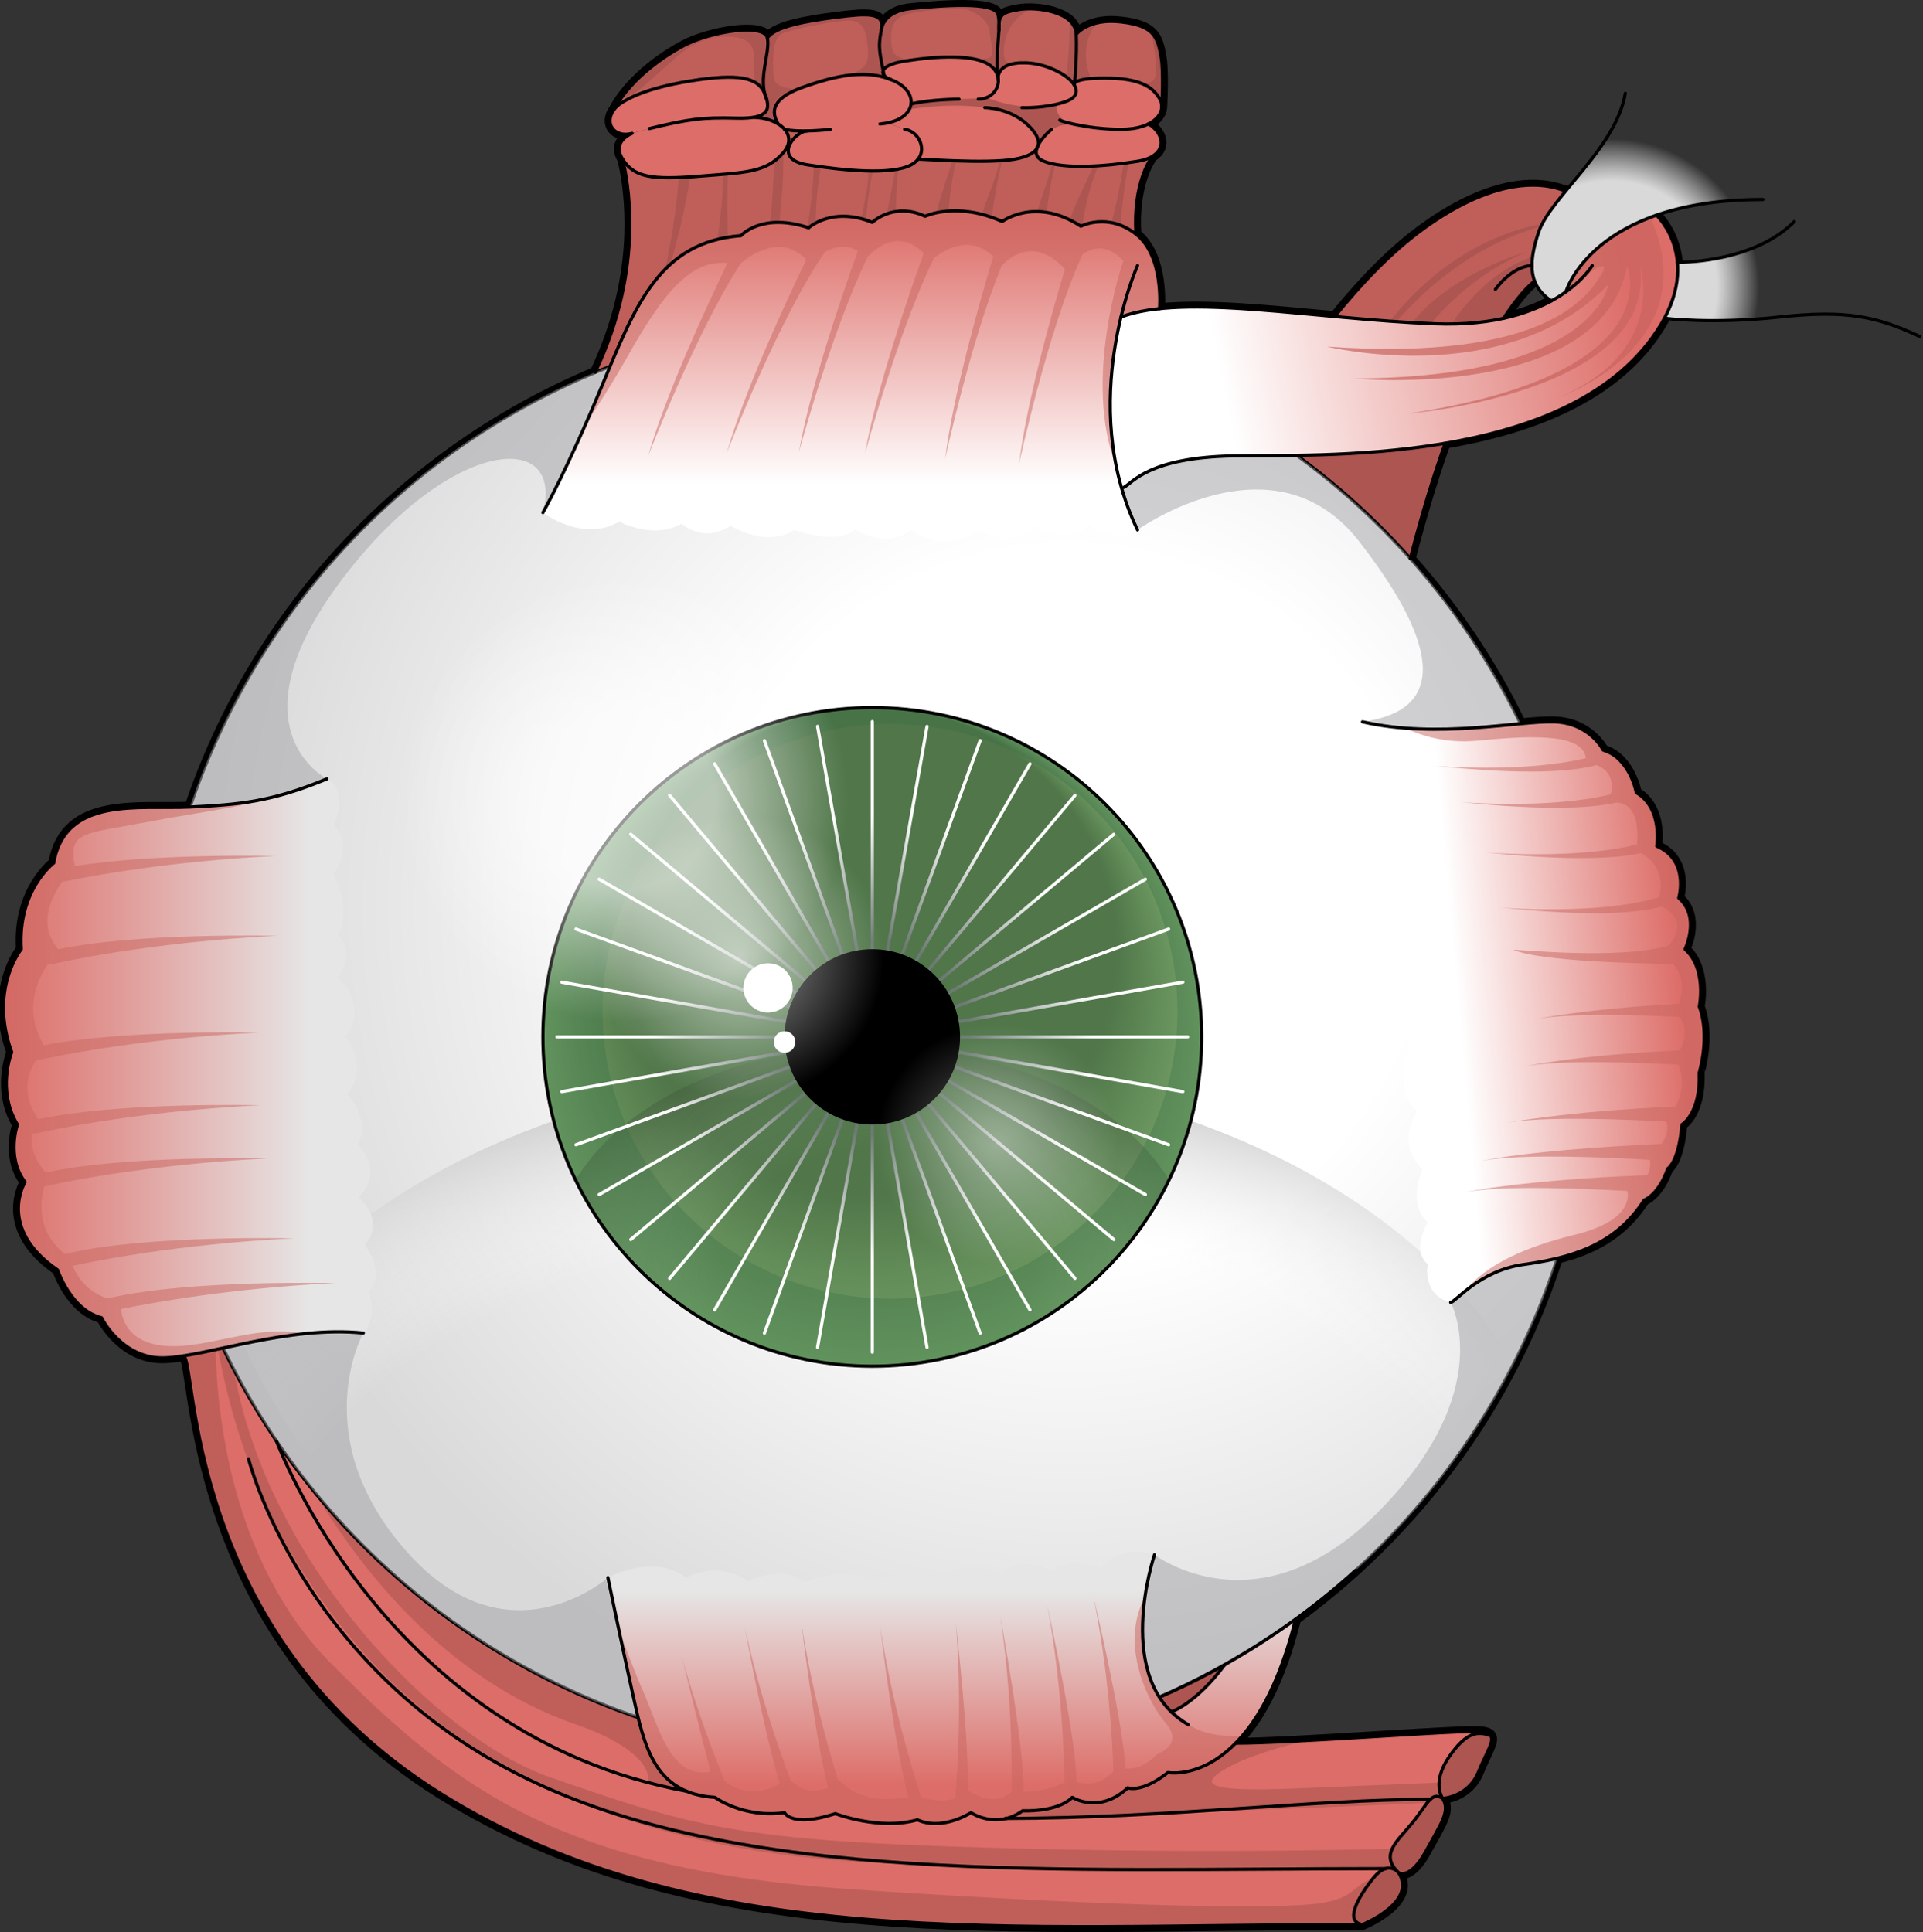 <?xml version="1.0" encoding="utf-8"?>
<!-- Generator: Adobe Illustrator 16.0.0, SVG Export Plug-In . SVG Version: 6.00 Build 0)  -->
<!DOCTYPE svg PUBLIC "-//W3C//DTD SVG 1.1//EN" "http://www.w3.org/Graphics/SVG/1.1/DTD/svg11.dtd">
<svg version="1.1" id="Layer_1" xmlns="http://www.w3.org/2000/svg" xmlns:xlink="http://www.w3.org/1999/xlink" x="0px" y="0px"
	 width="450.329px" height="452.501px" viewBox="0 0 450.329 452.501" enable-background="new 0 0 450.329 452.501"
	 xml:space="preserve">
<rect x="0" y="0" width="450.329" height="452.501" fill="#333333" stroke="none"/>
<g>
	<g>
		<g>
			
				<path fill="none" stroke="#000000" stroke-width="2.5" stroke-linecap="round" stroke-linejoin="round" stroke-miterlimit="10" d="
				M397.952,235.746c0,0,1.828-8.828-3.33-13.441c0,0,3.684-7.563-1.475-11.984c0,0,2.58-8.844-5.158-12.16
				c0,0,1.473-8.842-4.791-12.527c0,0-1.475-8.107-7.738-9.949c0,0-3.154-6.338-11.424-6.633c-2.033-0.074-4.73,0.146-7.898,0.441
				c-0.004,0-0.008,0.002-0.014,0.002c-6.859-14.178-15.654-27.244-26.029-38.867c0.057,0.064,0.117,0.125,0.174,0.189
				c2.742-10.582,5.498-19.5,8.166-26.986v-0.016c18.881-3.197,37.777-10.037,48.449-24.674c1.164-1.592,2.121-3.139,2.902-4.613
				c7.945-14.975-1.871-24.129-1.871-24.129c-17.834,6.162-21.195,17.938-21.195,17.938c-1.002,0.709-2.137,1.43-3.42,2.139h-0.014
				c-2.904,1.592-6.59,3.066-11.158,4.066c4.26-6.559,7.074-8.578,7.236-8.695c-0.398-1.105-0.604-2.314-0.604-3.654
				c-0.016-2.227,0.529-4.836,1.592-7.916c0.957-2.816,3.449-6.043,6.352-9.596c-0.5,0.311-11.658-6.691-33.061,8.668
				c-7.768,5.57-14.988,13.25-21.063,20.781c-15.52-1.43-30.17-2.977-41.033-1.842c-0.002,0-0.004,0-0.006,0
				c0.004-0.055,1.09-12.313-5.527-17.461l-0.08-0.066c0.027,0.021,0.057,0.037,0.086,0.061
				c-0.678-10.877,2.756-16.553,3.346-17.436l-0.191-0.414c4.201-1.93,3.109-6.027-0.236-7.943c1.975-0.973,2.992-2.418,3.125-3.818
				c0,0,0-0.104,0.014-0.309c0.09-1.52,0.414-8.211-0.16-11.555c-0.842-4.881-1.785-7.342-9.404-8.225
				c-7.605-0.9-10.465,2.902-10.465,2.902c-0.236-5.365-9.375-6.471-13.398-5.809c-3.375,0.563-4.555,1.047-4.701,3.316
				c0-0.707-0.074-1.385-0.223-2.092c-0.678-3.229-13.588-2.123-20.369-1.443c-5.277,0.514-6.561,3.285-6.869,4.48
				c0.427-3.656-3.641-3.316-10.466-2.479c-7.133,0.9-14.724,2.242-16.286,4.908c-0.679-3.566-13.398-1.561-19.648,1.785
				c-6.25,3.359-12.94,8.711-16.286,14.961c-2.461,3.389,0.207,6.676,4.2,5.6c-0.427,0.162-4.745,1.975-2.196,6
				c0.067,0.277,0.148,0.617,0.236,1.018c0.1,0.445,0.209,0.973,0.32,1.563c1.404,7.359,3.367,25.658-6.965,47.35
				c-44.562,18.594-79.437,55.756-94.947,101.826c-11.733,0.572-29.176-2.561-31.873,13.104c0,0-8.489,6.381-7.604,20.193
				c0,0-7.606,9.343-2.241,24.113c0,0-3.567,8.887,1.356,16.965c0,0-2.697,7.65,1.783,13.471c0,0-6.707,10.73,7.605,20.576
				c0,0,3.14,9.406,10.302,11.203c0,0,4.791,9.846,14.917,9.389c1.282-0.059,2.712-0.221,4.261-0.471v0.014
				c3.197,0.885-0.12,64.779,60.15,102.438c60.27,37.676,133.024,30.748,215.976,30.748c0,0,12.75-5.131,8.52-12.057
				c0,0,2.713,1.502,6.338-5.131c3.611-6.633,5.719-9.33,3.906-12.352c0,0,6.029-0.295,8.445-6.322
				c1.711-4.275,3.715-7.031,2.816-8.387c-0.369-0.561-1.238-0.869-2.816-0.957c-5.424-0.297-43.922,2.74-56.924,2.725
				c5.041-5.113,10.275-13.912,14.049-29.035c-3.037,2.209-6.158,4.309-9.344,6.318c33.094-20.873,58.424-52.932,70.672-90.875
				c0.006,0,0.012-0.002,0.016-0.002c7.693-1.889,15.094-5.426,20.281-13.605c0,0,3.316-1.105,5.527-7.369
				c0,0,2.58-1.461,3.316-10.318c0,0,4.422-2.58,4.055-12.16C397.938,251.223,400.562,242.748,397.952,235.746z"/>
			<g>
				<g>
					<radialGradient id="SVGID_1_" cx="377.259" cy="67.214" r="45.681" gradientUnits="userSpaceOnUse">
						<stop  offset="0.544" style="stop-color:#D9D9D9"/>
						<stop  offset="0.76" style="stop-color:#FFFFFF;stop-opacity:0"/>
					</radialGradient>
					<path fill="url(#SVGID_1_)" d="M412.854,46.721c-39.98,0-46.145,21.619-46.145,21.619l-3.424,2.135
						c-4.967-3.305-5.703-8.094-2.941-16.201c2.764-8.105,18.057-19.529,20.268-32.426"/>
					<radialGradient id="SVGID_2_" cx="377.26" cy="67.214" r="45.68" gradientUnits="userSpaceOnUse">
						<stop  offset="0.544" style="stop-color:#D9D9D9"/>
						<stop  offset="0.76" style="stop-color:#FFFFFF;stop-opacity:0"/>
					</radialGradient>
					<path fill="url(#SVGID_2_)" d="M420.19,51.879c-7.77,7.922-21.164,9.58-27.377,9.529c0,0,1.004,8.17-3.031,13.125
						c0,0,11.098,1.447,26.941-0.287c15.846-1.732,22.846-0.074,32.795,4.531"/>
				</g>
				<g>
					<g>
						<path fill="#C05F5A" d="M189.065,30.665c-2.859,0-8.431,6.602,0.029,7.93c8.489,1.342,19.796,2.461,24.291,0
							c0.693-0.369,1.209-0.811,1.592-1.297c0.119-0.148,15.859,1.133,22.566,0c2.801-0.486,4.51-1.342,5.232-2.463
							c-0.324,1.15-0.014,2.256,1.68,2.934c4.908,1.945,14.621,1.18,21.934,0c1.105-0.178,2.033-0.457,2.785-0.797l0.191,0.414
							c-0.59,0.883-4.023,6.559-3.346,17.436c-6.633-5.158-12.896-1.842-12.896-1.842c-10.688-7.002-18.426-1.105-18.426-1.105
							c-10.686-4.791-18.055-1.223-18.055-1.223c-7.37-3.436-12.367,1.428-12.367,1.428c-9.418-3.846-14.901,1.27-14.901,1.27
							c-11.055-3.686-15.845,1.842-15.845,1.842c-17.437,1.342-23.583,13.662-30.657,30.584c-1.165,0.457-2.33,0.928-3.479,1.414
							c11.909-24.996,7.487-45.5,6.411-49.936c2.668,4.244,6.692,4.922,17.85,4.023c11.158-0.885,15.624-0.885,19.648-5.352
							c1.887-2.107,1.738-4.111,0.441-5.629c1.488,0.338,3.479,0.396,5.321,0.354V30.665z"/>
						<g>
							<path fill="#AD5551" d="M183.402,35.797c-0.037,0.043-0.062,0.084-0.1,0.127c-0.661,0.734-1.338,1.338-2.052,1.855
								c-0.062,4.293-0.373,9.563-0.925,14.424c0.68-0.082,1.408-0.123,2.196-0.109C183.133,46.167,183.607,39.891,183.402,35.797z"
								/>
							<path fill="#AD5551" d="M158.966,41.567c-0.441,5.502-1.36,13.492-3.252,21.572c0.42-0.428,0.857-0.834,1.3-1.232
								c1.974-7,3.736-14.354,4.563-20.477C160.646,41.491,159.788,41.534,158.966,41.567z"/>
							<path fill="#AD5551" d="M256.022,38.885c-1.57,3.654-4.102,8.465-5.49,12.635c0.846,0.414,1.703,0.877,2.592,1.459
								c0,0,0.123-0.063,0.34-0.156c0.668-4.615,1.938-9.887,3.781-14.008C256.837,38.84,256.429,38.868,256.022,38.885z"/>
							<path fill="#AD5551" d="M203.293,40.03c0.208,3.158-0.84,7.057-1.622,11.195c0.39,0.102,0.782,0.211,1.187,0.344
								c0.215-3.842,0.731-8.068,1.633-11.521C204.098,40.047,203.695,40.04,203.293,40.03z"/>
							<path fill="#AD5551" d="M190.57,38.819c-0.149,5.133-0.761,9.584-1.473,14.447c0.094,0.031,0.182,0.049,0.277,0.082
								c0,0,0.561-0.52,1.619-1.1c0.072-4.471,0.394-9.152,1.316-13.18C191.721,38.989,191.141,38.905,190.57,38.819z"/>
							<path fill="#AD5551" d="M222.134,49.436c0.307-3.789,0.855-8.154,1.824-11.764c-0.34-0.012-0.68-0.023-1.012-0.035
								c-0.893,3.699-2.807,8.186-3.623,12.186C220.106,49.655,221.052,49.512,222.134,49.436z"/>
							<path fill="#AD5551" d="M170.466,55.559c-0.085-4.68-0.319-10.271,0.082-14.836c-0.425,0.039-0.854,0.076-1.308,0.115
								c0.26,3.967-0.51,9.729-1.234,15.246C168.802,55.885,169.612,55.7,170.466,55.559z"/>
							<path fill="#AD5551" d="M247.104,38.485c-0.271-0.049-0.541-0.104-0.801-0.162c-0.563,3.139-2.279,7.363-3.396,11.244
								c0.686,0.01,1.41,0.076,2.162,0.191C245.556,46.096,246.235,41.877,247.104,38.485z"/>
							<path fill="#AD5551" d="M262.386,52.743c0.367-4.459,1.031-10.318,1.932-14.664c-0.381,0.053-0.764,0.105-1.152,0.154
								c-0.268,1.482-0.574,3.082-0.826,4.658c-0.514,3.213-1.318,6.424-2.02,9.268C260.985,52.288,261.673,52.471,262.386,52.743z"
								/>
							<path fill="#AD5551" d="M234.733,37.61c-0.242,0.016-0.488,0.033-0.738,0.047c-0.408,3.416-2.801,8.479-4.068,12.549
								c0.752,0.193,1.525,0.424,2.326,0.703C232.751,47.116,233.442,42.502,234.733,37.61z"/>
							<path fill="#AD5551" d="M209.808,49.551c0.001-3.371,0.245-6.844,0.599-9.975c-0.246,0.049-0.504,0.09-0.763,0.129
								c-0.499,3.166-1.344,6.992-1.948,10.371C208.323,49.85,209.035,49.668,209.808,49.551z"/>
						</g>
					</g>
					<g>
						<path fill="#AD5551" d="M303.679,106.659c10.008-0.176,22.361-0.723,34.756-2.844v0.016
							c-2.668,7.486-5.424,16.404-8.166,26.986C322.31,121.856,313.394,113.75,303.679,106.659z"/>
						<path fill="#C05F5A" d="M358.761,62.192c0,1.34,0.205,2.549,0.604,3.654c-0.162,0.117-2.977,2.137-7.236,8.695
							c-4.467,0.988-9.787,1.533-16.096,1.283c-7.797-0.309-15.727-0.986-23.451-1.695c6.074-7.531,13.295-15.211,21.063-20.781
							c21.402-15.359,32.561-8.357,33.061-8.668c-2.902,3.553-5.395,6.779-6.352,9.596C359.29,57.356,358.745,59.965,358.761,62.192
							z"/>
						<g>
							<path fill="#AD5551" d="M325.489,75.209c0.518,0.039,1.037,0.07,1.555,0.105c5.057-5.861,16.979-17.725,33.797-22.234
								c0.102-0.217,0.217-0.438,0.332-0.658C353.497,53.782,338.741,58.559,325.489,75.209z"/>
							<path fill="#AD5551" d="M330.724,75.557c1.461,0.086,2.92,0.158,4.375,0.221c3.477-4.211,10.867-11.785,22.367-16.811
								C357.466,58.967,339.774,63.979,330.724,75.557z"/>
							<path fill="#AD5551" d="M358.761,62.192c-0.004-0.652,0.053-1.346,0.143-2.064c-4.668,1.531-12.107,5.494-18.967,15.744
								c4.633-0.057,8.68-0.553,12.191-1.33c3.545-5.459,6.084-7.768,6.932-8.457l0.262-0.402
								C358.96,64.622,358.761,63.469,358.761,62.192z"/>
						</g>
					</g>
					<g>
						<path fill="#DD6D68" d="M346.29,405.545c-5.424-0.297-43.922,2.74-56.924,2.725c-8.193,8.328-15.857,6.869-15.857,6.869
							c-6.279,4.924-9.404,3.582-9.404,3.582c-6.721,6.264-12.986,2.24-12.986,2.24c-3.582,3.582-11.629,3.141-11.629,3.141
							c-1.326,0.941-2.623,1.502-3.846,1.797c-4.615,1.15-8.24-1.355-8.24-1.355c-7.605,4.467-12.529,1.664-12.529,1.664
							c-8.946,2.566-19.249-1.428-19.249-1.428c-10.29,3.359-11.896-0.236-11.896-0.236c-9.653,1.342-16.302-3.582-16.302-3.582
							c-2.579-0.162-4.775-0.664-6.634-1.445c-6.896-2.857-9.446-9.506-11.334-17.186c-34.784-11.938-64.425-34.947-84.735-64.822
							c-4.688-6.898-8.89-14.18-12.529-21.771c-3.375,0.723-6.5,1.4-9.24,1.814v0.014c3.197,0.885-0.12,64.779,60.15,102.438
							c60.27,37.676,133.024,30.748,215.976,30.748c-4.303-0.605-1.119-6.338,2.492-10.85c1.076-1.355,2.049-2.004,2.875-2.254
							h0.014c1.209-0.354,2.123,0.117,2.639,0.545c-3.699-3.965,0.045-6.912,3.521-11.113c2.051-2.477,3.213-4.598,4.348-5.66
							c0.855-0.811,1.697-0.988,2.875-0.207c0,0-2.711-3.611,1.518-9.756c4.217-6.146,6.928-5.91,9.744-4.953
							C348.737,405.941,347.868,405.633,346.29,405.545z"/>
						<path fill="#C05F5A" d="M103.105,420.002c60.27,37.676,133.024,30.748,215.976,30.748c-4.303-0.605-1.119-6.338,2.492-10.85
							l0.002-0.002h-0.002c-4.891,1.566-4.088,4.719-12.766,5.914c-8.68,1.195-41.299,1.197-108.934-3.291
							c-67.634-4.49-92.772-23.045-122.399-52.971c-23.75-23.99-26.728-60.072-26.975-73.451c-2.725,0.58-5.273,1.107-7.545,1.451
							v0.014C46.152,318.449,42.835,382.344,103.105,420.002z"/>
						<path fill="#C05F5A" d="M326.046,432.998c-10.049,0.275-59.018,1.398-114.201-0.951c-42.196-1.795-54.766-5.986-83.196-15.861
							c-26.211-9.105-66.131-50.012-73.848-95.27c-0.895-1.713-1.769-3.436-2.605-5.18c-0.381,0.082-0.747,0.16-1.122,0.24
							c1.903,10.877,6.777,31.037,18.62,50.232c17.357,28.131,52.373,67.633,141.254,70.326c58.321,1.768,94.61,1.73,112.669,1.498
							c0.289-0.17,0.57-0.307,0.832-0.387h0.014c1.012-0.297,1.801-0.012,2.34,0.34c0.043-0.002,0.084-0.002,0.127-0.002
							C325.36,436.191,325.306,434.602,326.046,432.998z"/>
						<path fill="#C05F5A" d="M134.934,403.916c15.563,5.387,17.955,11.672,16.459,13.766l7.955,1.137
							c-5.814-3.15-8.139-9.373-9.888-16.488c-30.028-10.307-56.209-28.875-75.877-52.979
							C84.596,367.813,104.585,393.412,134.934,403.916z"/>
						<path fill="#C05F5A" d="M334.97,421.418c0.855-0.811,1.697-0.988,2.875-0.207c0,0-0.979-1.32-0.834-3.713
							c-5.361,0.217-17.742,0.717-33.891,1.381c-21.846,0.898-22.744-1.197-14.664-5.389c3.896-2.02,10.576-4.174,17.453-5.834
							c-6.719,0.359-12.73,0.619-16.543,0.613c-8.193,8.328-15.857,6.869-15.857,6.869c-6.279,4.924-9.404,3.582-9.404,3.582
							c-6.721,6.264-12.986,2.24-12.986,2.24c-3.582,3.582-11.629,3.141-11.629,3.141c-0.629,0.447-1.252,0.803-1.863,1.09
							c11.844,1.049,39.58-0.723,54.422-1.227c12.238-0.414,31.516-1.26,42.197-1.74
							C334.493,421.918,334.733,421.639,334.97,421.418z"/>
					</g>
					<path fill="#AD5551" d="M286.817,389.891c-6.824,9.213-12.529,11.041-12.529,11.041c-1.074-1.063-1.988-2.211-2.77-3.436
						C276.765,395.227,281.864,392.676,286.817,389.891z"/>
					<path fill="#C05F5A" d="M271.917,13.346c0.574,3.344,0.25,10.035,0.16,11.555c0-0.576-0.16-1.15-0.457-1.682
						c-1.635-2.873-4.613-4.938-12.881-4.938c-5.262,0-6.707,0.678-7.076,1.18c0.148-1.635,0.576-6.971,0.385-11.438
						c0,0,2.859-3.803,10.465-2.902C270.132,6.004,271.075,8.465,271.917,13.346z"/>
					<path fill="#DD6D68" d="M268.938,29.028c3.346,1.916,4.438,6.014,0.236,7.943c-0.752,0.34-1.68,0.619-2.785,0.797
						c-7.313,1.18-17.025,1.945-21.934,0c-1.693-0.678-2.004-1.783-1.68-2.934c0.191-0.279,0.309-0.574,0.369-0.898
						c0.973-1.887,3.094-3.641,3.094-3.641l1.961-2.137c0.412,0.309,7.002,2.137,14.313,2.137
						C265.269,30.295,267.392,29.793,268.938,29.028z"/>
					<path fill="#DD6D68" d="M246.239,30.295c0,0-2.121,1.754-3.094,3.641c0.266-1.4-0.693-3.096-2.697-4.908
						c-4.246-3.818-9.832-3.818-9.832-3.818l-1.533-1.99c2.846,0,4.688-2.049,4.717-4.26c0-0.234-0.016-0.455-0.059-0.691
						c0.014-1.238,0.766-3.715,6.471-3.553c4.775,0.133,9.904,2.742,11.395,5.246h0.014c0,0,0.016-0.176,0.043-0.5
						c0.369-0.502,1.814-1.18,7.076-1.18c8.268,0,11.246,2.064,12.881,4.938c0.297,0.531,0.457,1.105,0.457,1.682
						c-0.014,0.205-0.014,0.309-0.014,0.309c-0.133,1.4-1.15,2.846-3.125,3.818c-1.547,0.766-3.67,1.268-6.426,1.268
						c-7.311,0-13.9-1.828-14.313-2.137L246.239,30.295z"/>
					<path fill="#C05F5A" d="M251.606,19.961c-1.49-2.504-6.619-5.113-11.395-5.246c-5.705-0.162-6.457,2.314-6.471,3.553
						c-0.029-0.281-0.117-0.576-0.236-0.855v-0.014c-0.088-5.41,0.34-8.357,0.443-10.658c0-0.072-0.016-0.146,0-0.205
						c0.014-0.354,0.014-0.678,0-1.004c0.146-2.27,1.326-2.754,4.701-3.316c4.023-0.662,13.162,0.443,13.398,5.809
						c0.191,4.467-0.236,9.803-0.385,11.438c-0.191,0.281-0.043,0.5-0.043,0.5H251.606z"/>
					<path fill="#C05F5A" d="M233.948,6.536c-0.016,0.059,0,0.133,0,0.205c-0.104,2.301-0.531,5.248-0.443,10.658
						c-0.279-0.723-0.795-1.416-1.547-2.006c-3.627-2.814-12.721-2.238-19.871-1.119c-3.462,0.529-4.922,1.4-5.261,2.24
						c-0.782-3.965-1.252-5.602-0.428-9.492c0.029-0.148,0.059-0.281,0.059-0.412c0.016-0.045,0.03-0.088,0.03-0.133
						c0.309-1.195,1.592-3.967,6.869-4.48c6.781-0.68,19.691-1.785,20.369,1.443c0.148,0.707,0.223,1.385,0.223,2.092
						C233.919,5.827,233.919,6.167,233.948,6.536z"/>
					<path fill="#DD6D68" d="M213.37,24.356c0.252-1.947-1.061-4.055-3.951-5.396c-0.278-0.131-0.573-0.25-0.854-0.354
						c-0.147-0.043-0.28-0.088-0.412-0.146c-0.472-0.205-0.87-0.486-1.105-0.811c-0.074-0.398-0.147-0.781-0.222-1.135
						c0.339-0.84,1.799-1.711,5.261-2.24c7.15-1.119,16.244-1.695,19.871,1.119c0.752,0.59,1.268,1.283,1.547,2.006v0.014
						c0.119,0.279,0.207,0.574,0.236,0.855c-0.016,0.412,0.059,0.691,0.059,0.691c-0.029,2.211-1.871,4.26-4.717,4.26l1.533,1.99
						c0,0,5.586,0,9.832,3.818c2.004,1.813,2.963,3.508,2.697,4.908c-0.162,0.295-0.295,0.604-0.369,0.898
						c-0.723,1.121-2.432,1.977-5.232,2.463c-6.707,1.133-22.447-0.148-22.566,0c2.137-2.697-0.088-6.664-3.11-7.002l-4.082-1.49
						C211.248,28.127,213.12,26.315,213.37,24.356z"/>
					<path fill="#DD6D68" d="M213.37,24.356c-0.25,1.959-2.122,3.771-5.585,4.449l4.082,1.49c3.022,0.338,5.247,4.305,3.11,7.002
						c-0.383,0.486-0.898,0.928-1.592,1.297c-4.495,2.461-15.802,1.342-24.291,0c-8.46-1.328-2.889-7.93-0.029-7.93v-0.016
						c-1.843,0.043-3.833-0.016-5.321-0.354h-0.015c-0.383-0.473-0.899-0.9-1.488-1.268c-1.18-2.035-2.506-5.602,5.527-8.504
						c7.502-2.713,14.415-4.246,20.385-2.064c0.132,0.059,0.265,0.104,0.412,0.146c0.28,0.104,0.575,0.223,0.854,0.354
						C212.31,20.301,213.622,22.409,213.37,24.356z"/>
					<path fill="#C05F5A" d="M179.544,23.219c-0.118-0.396-0.266-0.824-0.457-1.281c0-0.029-0.015-0.059-0.03-0.088
						c-1.105-4.438,1.283-9.699,0.679-12.943c1.563-2.666,9.153-4.008,16.286-4.908c6.825-0.838,10.893-1.178,10.466,2.479
						c0,0.045-0.015,0.088-0.03,0.133c-0.059,0.264-0.059,0.412-0.059,0.412c-0.824,3.891-0.354,5.527,0.428,9.492
						c-0.162,0.398-0.059,0.795,0.222,1.135c0.235,0.324,0.634,0.605,1.105,0.811c-5.97-2.182-12.883-0.648-20.385,2.064
						c-8.033,2.902-6.707,6.469-5.527,8.504c-1.548-0.973-3.671-1.547-5.896-1.547C179.633,26.979,180.178,25.461,179.544,23.219z"
						/>
					<path fill="#C05F5A" d="M179.735,8.907c0.604,3.244-1.784,8.506-0.679,12.943c-1.562-3.789-6.249-4.674-17.406-2.891
						c-11.158,1.785-16.508,4.822-17.85,6.693c3.346-6.25,10.036-11.602,16.286-14.961C166.337,7.346,179.057,5.34,179.735,8.907z"
						/>
					<path fill="#DD6D68" d="M179.544,23.219c0.634,2.242,0.089,3.76-3.198,4.262c-1.032,0.16-2.345,0.219-3.98,0.176
						c-7.811-0.221-11.157,0.236-20.311,2.461l-4.023,1.121c0,0-0.016,0-0.03,0.014c-3.993,1.076-6.661-2.211-4.2-5.6
						c1.342-1.871,6.691-4.908,17.85-6.693c11.157-1.783,15.845-0.898,17.406,2.891c0.016,0.029,0.03,0.059,0.03,0.088
						C179.205,22.379,179.353,22.807,179.544,23.219z"/>
					<path fill="#DD6D68" d="M183.744,30.295c1.297,1.518,1.445,3.521-0.441,5.629c-4.024,4.467-8.49,4.467-19.648,5.352
						c-11.157,0.898-15.182,0.221-17.85-4.023c-2.549-4.025,1.77-5.838,2.196-6c0.015-0.014,0.03-0.014,0.03-0.014l4.023-1.121
						c9.153-2.225,12.5-2.682,20.311-2.461c1.636,0.043,2.948-0.016,3.98-0.176c2.225,0,4.348,0.574,5.896,1.547
						c0.589,0.367,1.105,0.795,1.488,1.268H183.744z"/>
					<g>
						<g>
							<radialGradient id="SVGID_3_" cx="249.965" cy="211.89" r="200.534" gradientUnits="userSpaceOnUse">
								<stop  offset="0.417" style="stop-color:#FFFFFF"/>
								<stop  offset="1" style="stop-color:#D9D9D9"/>
							</radialGradient>
							<circle fill="url(#SVGID_3_)" cx="204.272" cy="242.842" r="168.604"/>
							
								<radialGradient id="SVGID_4_" cx="207.389" cy="373.549" r="211.627" gradientTransform="matrix(1 0 0 0.59 0 153.081)" gradientUnits="userSpaceOnUse">
								<stop  offset="0.683" style="stop-color:#FFFFFF;stop-opacity:0"/>
								<stop  offset="1" style="stop-color:#C9C9C9"/>
							</radialGradient>
							<path fill="url(#SVGID_4_)" d="M204.271,250.23c-66.101,0-122.787,26.699-147.244,64.777
								C82.9,370.4,139.1,408.785,204.271,408.785c65.175,0,121.372-38.385,147.247-93.777
								C327.06,276.93,270.372,250.23,204.271,250.23z"/>
							
								<circle fill="none" stroke="#000000" stroke-width="0.75" stroke-linecap="round" stroke-linejoin="round" stroke-miterlimit="10" cx="204.272" cy="242.842" r="168.604"/>
						</g>
						<path opacity="0.5" fill="#A2A3A9" d="M204.271,74.241c-93.117,0-168.603,75.484-168.603,168.601
							c0,93.117,75.485,168.604,168.603,168.604c93.118,0,168.604-75.486,168.604-168.604
							C372.876,149.725,297.39,74.241,204.271,74.241z M322.737,354.121c-28.227,28.512-52.375,10.004-52.375,10.004l-29.166,31.104
							L165.15,397.5l-22.787-28.006c0,0-23.381,20.711-47.128-6.111s-10.157-51.174-10.157-51.174L54.08,284.84v-87.087
							l22.494-15.332c0,0-22.494-11.32,2.604-45.496c25.097-34.176,53.203-36.955,47.961-16.875L213.386,91l52.996,33.102
							c0,0,31.973-22.963,51.879,2.674c19.906,25.635,19.639,39.705,0.814,42.281l36.664,62.316l-16.029,73.654
							C339.71,305.027,350.962,325.607,322.737,354.121z"/>
					</g>
					<path fill="#AD5551" d="M327.601,438.693c4.23,6.926-8.52,12.057-8.52,12.057c-4.303-0.605-1.119-6.338,2.492-10.85
						c1.076-1.355,2.049-2.004,2.875-2.254h0.014c1.209-0.354,2.123,0.117,2.639,0.545c0.014,0,0.014,0.016,0.029,0.029
						c0.133,0.133,0.266,0.279,0.428,0.428C327.571,438.662,327.587,438.678,327.601,438.693z"/>
					<path fill="#AD5551" d="M337.845,421.211c1.813,3.021-0.295,5.719-3.906,12.352c-3.625,6.633-6.338,5.131-6.338,5.131
						c-0.014-0.016-0.029-0.031-0.043-0.045c-0.059-0.09-0.207-0.25-0.428-0.428c-0.016-0.014-0.016-0.029-0.029-0.029
						c-3.699-3.965,0.045-6.912,3.521-11.113c2.051-2.477,3.213-4.598,4.348-5.66C335.825,420.607,336.667,420.43,337.845,421.211z"
						/>
					<path fill="#AD5551" d="M349.106,406.502c0.898,1.355-1.105,4.111-2.816,8.387c-2.416,6.027-8.445,6.322-8.445,6.322
						s-2.711-3.611,1.518-9.756C343.579,405.309,346.29,405.545,349.106,406.502z"/>
					<linearGradient id="SVGID_5_" gradientUnits="userSpaceOnUse" x1="222.893" y1="418.161" x2="222.893" y2="362.476">
						<stop  offset="0" style="stop-color:#DD6D68"/>
						<stop  offset="0.818" style="stop-color:#E6E6E6"/>
					</linearGradient>
					<path fill="url(#SVGID_5_)" d="M286.817,389.891c-6.824,9.213-12.529,11.041-12.529,11.041
						c-1.074-1.063-1.988-2.211-2.77-3.436c-8.166-12.779-1.15-33.371-1.15-33.371c-8.416-2.813-12.631,3.289-12.631,3.289
						c-6.707-3.111-11.498,0.486-11.498,0.486c-7.414-3.834-11.953,0.705-11.953,0.705c-6.941-3.58-13.885,0.488-13.885,0.488
						c-4.775-3.832-16.125,1.664-16.125,1.664c-5.364-4.539-15.934-0.234-15.934-0.234c-5.025-4.068-13.161-0.236-13.161-0.236
						c-7.415-5.025-14.388-0.795-14.388-0.795c-7.913-5.822-18.423,0-18.423,0s3.125,15.225,5.822,27.297
						c0.412,1.871,0.825,3.729,1.267,5.541c1.888,7.68,4.438,14.328,11.334,17.186c1.858,0.781,4.055,1.283,6.634,1.445
						c0,0,6.648,4.924,16.302,3.582c0,0,1.605,3.596,11.896,0.236c0,0,10.303,3.994,19.249,1.428c0,0,4.924,2.803,12.529-1.664
						c0,0,3.625,2.506,8.24,1.355c1.223-0.295,2.52-0.855,3.846-1.797c0,0,8.047,0.441,11.629-3.141c0,0,6.266,4.023,12.986-2.24
						c0,0,3.125,1.342,9.404-3.582c0,0,7.664,1.459,15.857-6.869c5.041-5.113,10.275-13.912,14.049-29.035
						C298.108,383.096,292.565,386.662,286.817,389.891z"/>
					<linearGradient id="SVGID_6_" gradientUnits="userSpaceOnUse" x1="199.375" y1="51.738" x2="199.375" y2="127.508">
						<stop  offset="0" style="stop-color:#DD6D68"/>
						<stop  offset="0.812" style="stop-color:#FFFFFF"/>
					</linearGradient>
					<path fill="url(#SVGID_6_)" d="M262.507,74.252h0.014c2.58-0.973,5.615-1.592,9.021-1.959c0,0,1.105-12.307-5.527-17.467
						c-6.633-5.158-12.898-1.842-12.898-1.842c-10.686-7.002-18.424-1.105-18.424-1.105c-10.686-4.791-18.055-1.225-18.055-1.225
						c-7.371-3.434-12.368,1.43-12.368,1.43c-9.418-3.846-14.9,1.27-14.9,1.27c-11.055-3.686-15.846,1.842-15.846,1.842
						c-17.437,1.342-23.583,13.662-30.657,30.584c-0.693,1.68-1.401,3.404-2.138,5.158c-8.106,19.529-13.59,29.111-13.59,29.111
						s9.271,7.133,17.894,2.107c0,0,7.886,4.318,14.592,0.486c0,0,5.026,4.775,11.481,0.471c0,0,8.373,5.336,14.844,0.988
						c0,0,10.111,3.625,14.268,0c0,0,7.59,4.584,13.161,0c0,0,7.857,6.014,15.699,0c0,0,7.826,4.762,13.574-0.988
						c0,0,6.221,4.555,12.676,0c0,0,6.234,4.379,11.055,0.988c-1.563-3.258-2.785-6.545-3.715-9.803
						c-3.139-10.861-3.109-21.533-1.945-30.348C261.179,80.385,261.827,77.114,262.507,74.252z"/>
					<linearGradient id="SVGID_7_" gradientUnits="userSpaceOnUse" x1="393.351" y1="231.303" x2="329.845" y2="236.996">
						<stop  offset="0" style="stop-color:#DD6D68"/>
						<stop  offset="0.817" style="stop-color:#FFFFFF"/>
					</linearGradient>
					<path fill="url(#SVGID_7_)" d="M397.952,235.746c0,0,1.828-8.828-3.33-13.441c0,0,3.684-7.563-1.475-11.984
						c0,0,2.58-8.844-5.158-12.16c0,0,1.473-8.842-4.791-12.527c0,0-1.475-8.107-7.738-9.949c0,0-3.154-6.338-11.424-6.633
						c-2.033-0.074-4.73,0.146-7.898,0.441c-9.656,0.9-23.73,2.609-37.057-0.441c0,0-3.434,11.01,3.744,17.701
						c0,0-4.068,9.816,2.859,15.08c0,0-5.262,8.371,2.402,12.439c0,0-4.48,9.094,2.182,13.883c0,0-6.662,8.609,0,16.039
						c0,0-4.584,11.23,1.65,16.02c0,0-5.275,7.414,1.195,13.65c0,0-3.729,7.885,1.238,12.439c0,0-4.01,6.219,0,9.801
						c0,0-1.488,7.18,5.365,8.918c1.105,0,6.633-7.369,16.949-8.844c2.684-0.383,5.395-0.84,8.092-1.502
						c7.693-1.889,15.094-5.426,20.281-13.605c0,0,3.316-1.105,5.527-7.369c0,0,2.58-1.461,3.316-10.318c0,0,4.422-2.58,4.055-12.16
						C397.938,251.223,400.562,242.748,397.952,235.746z"/>
					<linearGradient id="SVGID_8_" gradientUnits="userSpaceOnUse" x1="0.815" y1="250.228" x2="88.007" y2="250.228">
						<stop  offset="0" style="stop-color:#DD6D68"/>
						<stop  offset="0.822" style="stop-color:#E6E6E6"/>
					</linearGradient>
					<path fill="url(#SVGID_8_)" d="M85.418,291.578c5.056-5.836-1.43-11.141-1.43-11.141c6.294-6.295-0.147-12.428-0.147-12.428
						c2.89-6.307-2.534-11.656-2.534-11.656c5.394-6.752-0.457-13.502-0.457-13.502c5.851-7.666-1.799-13.93-1.799-13.93
						c4.495-6.294,0-9.89,0-9.89c3.596-5.395-0.898-14.385-0.898-14.385c4.951-7.65,0-11.246,0-11.246
						c3.596-8.992-1.578-10.98-1.578-10.98c-12.971,5.365-20.398,6.027-32.117,6.588c-11.732,0.574-29.184-2.564-31.881,13.104
						c0,0-8.489,6.381-7.604,20.193c0,0-7.606,9.343-2.241,24.113c0,0-3.567,8.887,1.356,16.965c0,0-2.697,7.65,1.783,13.471
						c0,0-6.707,10.73,7.605,20.576c0,0,3.14,9.406,10.302,11.203c0,0,4.791,9.846,14.917,9.389
						c1.282-0.059,2.712-0.221,4.261-0.471c2.74-0.414,5.865-1.092,9.24-1.814c9.713-2.094,21.578-4.688,32.885-3.521
						c3.551-4.055,1.268-9.713,1.268-9.713C90.563,298.152,85.418,291.578,85.418,291.578z"/>
					<g>
						<g>
							<g>
								<path fill="#75A368" d="M204.276,165.721c42.598,0,77.131,34.533,77.131,77.13c0,42.596-34.533,77.131-77.131,77.131
									c-42.597,0-77.132-34.535-77.132-77.131C127.145,200.254,161.68,165.721,204.276,165.721z"/>
								<path fill="#74A267" d="M204.276,165.721c42.357,0,76.695,34.339,76.695,76.696c0,42.355-34.338,76.695-76.695,76.695
									c-42.355,0-76.697-34.34-76.697-76.695C127.579,200.06,161.921,165.721,204.276,165.721z"/>
								<path fill="#73A167" d="M204.276,165.721c42.116,0,76.261,34.144,76.261,76.261c0,42.115-34.145,76.261-76.261,76.261
									s-76.262-34.146-76.262-76.261C128.015,199.865,162.16,165.721,204.276,165.721z"/>
								<path fill="#73A066" d="M204.276,165.721c41.877,0,75.826,33.949,75.826,75.825c0,41.875-33.949,75.826-75.826,75.826
									s-75.827-33.951-75.827-75.826C128.449,199.67,162.399,165.721,204.276,165.721z"/>
								<path fill="#729F65" d="M204.276,165.721c41.637,0,75.391,33.754,75.391,75.39c0,41.635-33.754,75.391-75.391,75.391
									c-41.636,0-75.392-33.756-75.392-75.391C128.885,199.475,162.641,165.721,204.276,165.721z"/>
								<path fill="#719E65" d="M204.276,165.721c41.396,0,74.955,33.56,74.955,74.955c0,41.395-33.559,74.956-74.955,74.956
									c-41.396,0-74.956-33.562-74.956-74.956C129.32,199.281,162.881,165.721,204.276,165.721z"/>
								<path fill="#709D64" d="M204.276,165.721c41.156,0,74.521,33.364,74.521,74.52c0,41.154-33.364,74.521-74.521,74.521
									c-41.155,0-74.521-33.366-74.521-74.521C129.755,199.085,163.121,165.721,204.276,165.721z"/>
								<path fill="#6F9C63" d="M204.276,165.721c40.916,0,74.085,33.17,74.085,74.084c0,40.914-33.169,74.086-74.085,74.086
									c-40.915,0-74.086-33.172-74.086-74.086C130.19,198.891,163.361,165.721,204.276,165.721z"/>
								<path fill="#6F9B63" d="M204.276,165.721c40.676,0,73.65,32.975,73.65,73.65c0,40.674-32.975,73.65-73.65,73.65
									c-40.675,0-73.651-32.977-73.651-73.65C130.625,198.696,163.602,165.721,204.276,165.721z"/>
								<path fill="#6E9A62" d="M204.276,165.721c40.436,0,73.216,32.78,73.216,73.214c0,40.434-32.78,73.216-73.216,73.216
									c-40.434,0-73.216-32.782-73.216-73.216C131.061,198.501,163.843,165.721,204.276,165.721z"/>
								<path fill="#6D9961" d="M204.276,165.721c40.194,0,72.78,32.585,72.78,72.78c0,40.193-32.586,72.78-72.78,72.78
									s-72.781-32.587-72.781-72.78C131.495,198.307,164.082,165.721,204.276,165.721z"/>
								<path fill="#6C9861" d="M204.276,165.721c39.954,0,72.346,32.391,72.346,72.344c0,39.953-32.392,72.346-72.346,72.346
									c-39.953,0-72.346-32.393-72.346-72.346C131.931,198.112,164.323,165.721,204.276,165.721z"/>
								<path fill="#6B9760" d="M204.276,165.721c39.714,0,71.91,32.196,71.91,71.91c0,39.713-32.196,71.91-71.91,71.91
									s-71.911-32.197-71.911-71.91C132.365,197.917,164.563,165.721,204.276,165.721z"/>
								<path fill="#6B965F" d="M204.276,165.722c39.474,0,71.476,32,71.476,71.474c0,39.473-32.002,71.476-71.476,71.476
									s-71.476-32.003-71.476-71.476C132.801,197.722,164.803,165.722,204.276,165.722z"/>
								<path fill="#6A955F" d="M204.276,165.722c39.233,0,71.04,31.806,71.04,71.039c0,39.232-31.807,71.04-71.04,71.04
									c-39.232,0-71.04-31.808-71.04-71.04C133.236,197.527,165.044,165.722,204.276,165.722z"/>
								<path fill="#69945E" d="M204.276,165.722c38.993,0,70.605,31.611,70.605,70.604c0,38.992-31.612,70.605-70.605,70.605
									s-70.605-31.613-70.605-70.605C133.671,197.333,165.283,165.722,204.276,165.722z"/>
								<path fill="#68935D" d="M204.276,165.722c38.753,0,70.17,31.416,70.17,70.169c0,38.752-31.417,70.17-70.17,70.17
									c-38.752,0-70.171-31.418-70.171-70.17C134.105,197.138,165.524,165.722,204.276,165.722z"/>
								<path fill="#67925D" d="M204.276,165.722c38.513,0,69.735,31.221,69.735,69.733c0,38.512-31.223,69.735-69.735,69.735
									c-38.512,0-69.735-31.224-69.735-69.735C134.541,196.943,165.765,165.722,204.276,165.722z"/>
								<path fill="#67915C" d="M204.276,165.722c38.272,0,69.3,31.026,69.3,69.299c0,38.271-31.027,69.3-69.3,69.3
									c-38.271,0-69.3-31.029-69.3-69.3C134.977,196.748,166.005,165.722,204.276,165.722z"/>
								<path fill="#66905B" d="M204.276,165.722c38.032,0,68.865,30.832,68.865,68.863s-30.833,68.865-68.865,68.865
									c-38.031,0-68.865-30.834-68.865-68.865S166.245,165.722,204.276,165.722z"/>
								<path fill="#658F5B" d="M204.276,165.722c37.792,0,68.431,30.637,68.431,68.429c0,37.791-30.639,68.43-68.431,68.43
									s-68.431-30.639-68.431-68.43C135.846,196.358,166.484,165.722,204.276,165.722z"/>
								<path fill="#648E5A" d="M204.276,165.722c37.552,0,67.995,30.442,67.995,67.993s-30.443,67.995-67.995,67.995
									c-37.551,0-67.995-30.444-67.995-67.995S166.726,165.722,204.276,165.722z"/>
								<path fill="#638D59" d="M204.276,165.722c37.312,0,67.56,30.247,67.56,67.559c0,37.31-30.248,67.56-67.56,67.56
									c-37.311,0-67.56-30.25-67.56-67.56C136.717,195.969,166.966,165.722,204.276,165.722z"/>
								<path fill="#638D59" d="M204.276,165.721c37.071,0,67.125,30.053,67.125,67.124c0,37.07-30.054,67.125-67.125,67.125
									c-37.07,0-67.125-30.055-67.125-67.125C137.151,195.774,167.206,165.721,204.276,165.721z"/>
								<path fill="#628C58" d="M204.276,165.722c36.831,0,66.69,29.857,66.69,66.688c0,36.829-29.859,66.689-66.69,66.689
									c-36.83,0-66.69-29.86-66.69-66.689C137.586,195.579,167.446,165.722,204.276,165.722z"/>
								<path fill="#618B57" d="M204.276,165.722c36.591,0,66.255,29.663,66.255,66.253s-29.664,66.255-66.255,66.255
									c-36.59,0-66.255-29.665-66.255-66.255S167.687,165.722,204.276,165.722z"/>
								<path fill="#608A56" d="M204.276,165.722c36.351,0,65.819,29.468,65.819,65.817s-29.469,65.82-65.819,65.82
									c-36.35,0-65.819-29.471-65.819-65.82S167.927,165.722,204.276,165.722z"/>
								<path fill="#5F8956" d="M204.276,165.722c36.11,0,65.385,29.273,65.385,65.383s-29.274,65.385-65.385,65.385
									c-36.109,0-65.385-29.275-65.385-65.385S168.167,165.722,204.276,165.722z"/>
								<path fill="#5E8855" d="M204.276,165.722c35.87,0,64.95,29.078,64.95,64.948c0,35.869-29.08,64.949-64.95,64.949
									c-35.869,0-64.95-29.08-64.95-64.949C139.326,194.8,168.407,165.722,204.276,165.722z"/>
								<path fill="#5E8754" d="M204.276,165.722c35.63,0,64.515,28.884,64.515,64.513s-28.885,64.515-64.515,64.515
									c-35.629,0-64.515-28.886-64.515-64.515S168.647,165.722,204.276,165.722z"/>
								<path fill="#5D8654" d="M204.276,165.722c35.39,0,64.08,28.688,64.08,64.077s-28.69,64.08-64.08,64.08
									c-35.388,0-64.079-28.691-64.079-64.08S168.889,165.722,204.276,165.722z"/>
								<path fill="#5C8553" d="M204.276,165.722c35.149,0,63.645,28.494,63.645,63.643s-28.495,63.645-63.645,63.645
									c-35.148,0-63.645-28.496-63.645-63.645S169.128,165.722,204.276,165.722z"/>
								<path fill="#5B8452" d="M204.276,165.722c34.909,0,63.21,28.299,63.21,63.208c0,34.908-28.301,63.209-63.21,63.209
									c-34.907,0-63.21-28.301-63.21-63.209C141.066,194.021,169.369,165.722,204.276,165.722z"/>
								<path fill="#5A8352" d="M204.276,165.722c34.669,0,62.774,28.104,62.774,62.772s-28.105,62.774-62.774,62.774
									c-34.667,0-62.774-28.106-62.774-62.774S169.609,165.722,204.276,165.722z"/>
								<path fill="#5A8251" d="M204.276,165.722c34.428,0,62.34,27.909,62.34,62.337c0,34.427-27.912,62.339-62.34,62.339
									s-62.339-27.912-62.339-62.339C141.938,193.631,169.849,165.722,204.276,165.722z"/>
								<path fill="#598150" d="M204.276,165.721c34.188,0,61.904,27.715,61.904,61.903s-27.716,61.904-61.904,61.904
									c-34.187,0-61.903-27.717-61.903-61.904S170.09,165.721,204.276,165.721z"/>
								<path fill="#588050" d="M204.276,165.721c33.947,0,61.47,27.521,61.47,61.468c0,33.947-27.522,61.469-61.47,61.469
									c-33.946,0-61.469-27.522-61.469-61.469C142.808,193.242,170.33,165.721,204.276,165.721z"/>
								<path fill="#577F4F" d="M204.276,165.721c33.708,0,61.034,27.326,61.034,61.033s-27.326,61.034-61.034,61.034
									c-33.706,0-61.034-27.327-61.034-61.034S170.57,165.721,204.276,165.721z"/>
								<path fill="#567E4E" d="M204.276,165.721c33.467,0,60.6,27.131,60.6,60.598c0,33.466-27.133,60.599-60.6,60.599
									c-33.466,0-60.599-27.133-60.599-60.599C143.678,192.852,170.811,165.721,204.276,165.721z"/>
								<path fill="#567D4E" d="M204.276,165.721c33.228,0,60.164,26.936,60.164,60.163c0,33.226-26.937,60.164-60.164,60.164
									c-33.226,0-60.163-26.938-60.163-60.164C144.113,192.657,171.051,165.721,204.276,165.721z"/>
								<path fill="#557C4D" d="M204.276,165.721c32.986,0,59.729,26.741,59.729,59.728c0,32.986-26.743,59.729-59.729,59.729
									c-32.985,0-59.729-26.743-59.729-59.729C144.548,192.462,171.291,165.721,204.276,165.721z"/>
								<path fill="#547B4C" d="M204.276,165.721c32.746,0,59.295,26.546,59.295,59.292s-26.549,59.294-59.295,59.294
									c-32.745,0-59.294-26.548-59.294-59.294S171.531,165.721,204.276,165.721z"/>
								<path fill="#537A4C" d="M204.276,165.721c32.506,0,58.859,26.352,58.859,58.857c0,32.505-26.354,58.859-58.859,58.859
									c-32.505,0-58.858-26.354-58.858-58.859C145.418,192.073,171.771,165.721,204.276,165.721z"/>
								<path fill="#52794B" d="M204.276,165.721c32.266,0,58.424,26.157,58.424,58.422s-26.158,58.424-58.424,58.424
									c-32.265,0-58.424-26.158-58.424-58.424S172.012,165.721,204.276,165.721z"/>
								<path fill="#52784A" d="M204.276,165.721c32.026,0,57.989,25.962,57.989,57.987c0,32.025-25.963,57.989-57.989,57.989
									c-32.024,0-57.988-25.964-57.988-57.989C146.288,191.683,172.252,165.721,204.276,165.721z"/>
								<path fill="#51774A" d="M204.276,165.721c31.785,0,57.554,25.767,57.554,57.552s-25.769,57.554-57.554,57.554
									c-31.784,0-57.554-25.769-57.554-57.554S172.492,165.721,204.276,165.721z"/>
								<path fill="#507649" d="M204.276,165.721c31.545,0,57.119,25.572,57.119,57.117c0,31.544-25.574,57.119-57.119,57.119
									c-31.544,0-57.118-25.574-57.118-57.119C147.158,191.293,172.732,165.721,204.276,165.721z"/>
							</g>
							
								<radialGradient id="SVGID_9_" cx="205.408" cy="298.925" r="77.327" gradientTransform="matrix(1 0 0 0.822 0 53.199)" gradientUnits="userSpaceOnUse">
								<stop  offset="0.479" style="stop-color:#FFFFFF;stop-opacity:0"/>
								<stop  offset="1" style="stop-color:#000000"/>
							</radialGradient>
							<path opacity="0.2" fill="url(#SVGID_9_)" d="M204.276,245.092c-31.482,0-58.407,12.947-69.483,31.279
								c12.475,25.807,38.9,43.611,69.483,43.611c30.584,0,57.01-17.805,69.484-43.611
								C262.685,258.039,235.759,245.092,204.276,245.092z"/>
							<path opacity="0.3" fill="#336C43" d="M204.276,165.721c-42.597,0-77.132,34.533-77.132,77.13
								c0,42.596,34.535,77.131,77.132,77.131c42.598,0,77.131-34.535,77.131-77.131
								C281.407,200.254,246.874,165.721,204.276,165.721z M208.428,304.133c-37.172,0-67.309-30.137-67.309-67.305
								c0-37.173,30.137-67.308,67.309-67.308c37.173,0,67.308,30.135,67.308,67.308
								C275.735,273.996,245.601,304.133,208.428,304.133z"/>
							<g>
								<g>
									<radialGradient id="SVGID_10_" cx="204.276" cy="242.852" r="52.478" gradientUnits="userSpaceOnUse">
										<stop  offset="0.432" style="stop-color:#6D7A73"/>
										<stop  offset="1" style="stop-color:#FFFFFF"/>
									</radialGradient>
									
										<line fill="none" stroke="url(#SVGID_10_)" stroke-width="0.75" stroke-linecap="round" stroke-linejoin="round" stroke-miterlimit="10" x1="204.276" y1="169.012" x2="204.276" y2="316.691"/>
									<radialGradient id="SVGID_11_" cx="204.275" cy="242.851" r="52.552" gradientUnits="userSpaceOnUse">
										<stop  offset="0.432" style="stop-color:#6D7A73"/>
										<stop  offset="1" style="stop-color:#FFFFFF"/>
									</radialGradient>
									
										<line fill="none" stroke="url(#SVGID_11_)" stroke-width="0.75" stroke-linecap="round" stroke-linejoin="round" stroke-miterlimit="10" x1="179.021" y1="173.465" x2="229.53" y2="312.236"/>
									<radialGradient id="SVGID_12_" cx="204.273" cy="242.85" r="52.586" gradientUnits="userSpaceOnUse">
										<stop  offset="0.432" style="stop-color:#6D7A73"/>
										<stop  offset="1" style="stop-color:#FFFFFF"/>
									</radialGradient>
									
										<line fill="none" stroke="url(#SVGID_12_)" stroke-width="0.75" stroke-linecap="round" stroke-linejoin="round" stroke-miterlimit="10" x1="156.811" y1="186.286" x2="251.737" y2="299.414"/>
									<radialGradient id="SVGID_13_" cx="204.273" cy="242.852" r="52.574" gradientUnits="userSpaceOnUse">
										<stop  offset="0.432" style="stop-color:#6D7A73"/>
										<stop  offset="1" style="stop-color:#FFFFFF"/>
									</radialGradient>
									
										<line fill="none" stroke="url(#SVGID_13_)" stroke-width="0.75" stroke-linecap="round" stroke-linejoin="round" stroke-miterlimit="10" x1="140.327" y1="205.932" x2="268.22" y2="279.771"/>
									<radialGradient id="SVGID_14_" cx="204.273" cy="242.852" r="52.52" gradientUnits="userSpaceOnUse">
										<stop  offset="0.432" style="stop-color:#6D7A73"/>
										<stop  offset="1" style="stop-color:#FFFFFF"/>
									</radialGradient>
									
										<line fill="none" stroke="url(#SVGID_14_)" stroke-width="0.75" stroke-linecap="round" stroke-linejoin="round" stroke-miterlimit="10" x1="131.555" y1="230.029" x2="276.991" y2="255.674"/>
									<radialGradient id="SVGID_15_" cx="204.273" cy="242.852" r="52.52" gradientUnits="userSpaceOnUse">
										<stop  offset="0.432" style="stop-color:#6D7A73"/>
										<stop  offset="1" style="stop-color:#FFFFFF"/>
									</radialGradient>
									
										<line fill="none" stroke="url(#SVGID_15_)" stroke-width="0.75" stroke-linecap="round" stroke-linejoin="round" stroke-miterlimit="10" x1="131.555" y1="255.674" x2="276.991" y2="230.031"/>
									<radialGradient id="SVGID_16_" cx="204.273" cy="242.852" r="52.574" gradientUnits="userSpaceOnUse">
										<stop  offset="0.432" style="stop-color:#6D7A73"/>
										<stop  offset="1" style="stop-color:#FFFFFF"/>
									</radialGradient>
									
										<line fill="none" stroke="url(#SVGID_16_)" stroke-width="0.75" stroke-linecap="round" stroke-linejoin="round" stroke-miterlimit="10" x1="140.326" y1="279.771" x2="268.22" y2="205.934"/>
									<radialGradient id="SVGID_17_" cx="204.273" cy="242.852" r="52.586" gradientUnits="userSpaceOnUse">
										<stop  offset="0.432" style="stop-color:#6D7A73"/>
										<stop  offset="1" style="stop-color:#FFFFFF"/>
									</radialGradient>
									
										<line fill="none" stroke="url(#SVGID_17_)" stroke-width="0.75" stroke-linecap="round" stroke-linejoin="round" stroke-miterlimit="10" x1="156.809" y1="299.416" x2="251.737" y2="186.29"/>
									<radialGradient id="SVGID_18_" cx="204.272" cy="242.855" r="52.553" gradientUnits="userSpaceOnUse">
										<stop  offset="0.432" style="stop-color:#6D7A73"/>
										<stop  offset="1" style="stop-color:#FFFFFF"/>
									</radialGradient>
									
										<line fill="none" stroke="url(#SVGID_18_)" stroke-width="0.75" stroke-linecap="round" stroke-linejoin="round" stroke-miterlimit="10" x1="179.016" y1="312.24" x2="229.528" y2="173.469"/>
								</g>
								<g>
									<radialGradient id="SVGID_19_" cx="204.276" cy="242.851" r="52.52" gradientUnits="userSpaceOnUse">
										<stop  offset="0.432" style="stop-color:#6D7A73"/>
										<stop  offset="1" style="stop-color:#FFFFFF"/>
									</radialGradient>
									
										<line fill="none" stroke="url(#SVGID_19_)" stroke-width="0.75" stroke-linecap="round" stroke-linejoin="round" stroke-miterlimit="10" x1="191.454" y1="170.133" x2="217.099" y2="315.568"/>
									<radialGradient id="SVGID_20_" cx="204.275" cy="242.85" r="52.575" gradientUnits="userSpaceOnUse">
										<stop  offset="0.432" style="stop-color:#6D7A73"/>
										<stop  offset="1" style="stop-color:#FFFFFF"/>
									</radialGradient>
									
										<line fill="none" stroke="url(#SVGID_20_)" stroke-width="0.75" stroke-linecap="round" stroke-linejoin="round" stroke-miterlimit="10" x1="167.355" y1="178.903" x2="241.196" y2="306.797"/>
									<radialGradient id="SVGID_21_" cx="204.273" cy="242.851" r="52.587" gradientUnits="userSpaceOnUse">
										<stop  offset="0.432" style="stop-color:#6D7A73"/>
										<stop  offset="1" style="stop-color:#FFFFFF"/>
									</radialGradient>
									
										<line fill="none" stroke="url(#SVGID_21_)" stroke-width="0.75" stroke-linecap="round" stroke-linejoin="round" stroke-miterlimit="10" x1="147.709" y1="195.387" x2="260.839" y2="290.314"/>
									<radialGradient id="SVGID_22_" cx="204.273" cy="242.851" r="52.553" gradientUnits="userSpaceOnUse">
										<stop  offset="0.432" style="stop-color:#6D7A73"/>
										<stop  offset="1" style="stop-color:#FFFFFF"/>
									</radialGradient>
									
										<line fill="none" stroke="url(#SVGID_22_)" stroke-width="0.75" stroke-linecap="round" stroke-linejoin="round" stroke-miterlimit="10" x1="134.887" y1="217.596" x2="273.661" y2="268.105"/>
									<radialGradient id="SVGID_23_" cx="204.273" cy="242.852" r="52.478" gradientUnits="userSpaceOnUse">
										<stop  offset="0.432" style="stop-color:#6D7A73"/>
										<stop  offset="1" style="stop-color:#FFFFFF"/>
									</radialGradient>
									
										<line fill="none" stroke="url(#SVGID_23_)" stroke-width="0.75" stroke-linecap="round" stroke-linejoin="round" stroke-miterlimit="10" x1="130.434" y1="242.852" x2="278.112" y2="242.854"/>
									<radialGradient id="SVGID_24_" cx="204.273" cy="242.852" r="52.552" gradientUnits="userSpaceOnUse">
										<stop  offset="0.432" style="stop-color:#6D7A73"/>
										<stop  offset="1" style="stop-color:#FFFFFF"/>
									</radialGradient>
									
										<line fill="none" stroke="url(#SVGID_24_)" stroke-width="0.75" stroke-linecap="round" stroke-linejoin="round" stroke-miterlimit="10" x1="134.887" y1="268.107" x2="273.659" y2="217.598"/>
									<radialGradient id="SVGID_25_" cx="204.273" cy="242.852" r="52.586" gradientUnits="userSpaceOnUse">
										<stop  offset="0.432" style="stop-color:#6D7A73"/>
										<stop  offset="1" style="stop-color:#FFFFFF"/>
									</radialGradient>
									
										<line fill="none" stroke="url(#SVGID_25_)" stroke-width="0.75" stroke-linecap="round" stroke-linejoin="round" stroke-miterlimit="10" x1="147.708" y1="290.314" x2="260.839" y2="195.391"/>
									<radialGradient id="SVGID_26_" cx="204.273" cy="242.852" r="52.575" gradientUnits="userSpaceOnUse">
										<stop  offset="0.432" style="stop-color:#6D7A73"/>
										<stop  offset="1" style="stop-color:#FFFFFF"/>
									</radialGradient>
									
										<line fill="none" stroke="url(#SVGID_26_)" stroke-width="0.75" stroke-linecap="round" stroke-linejoin="round" stroke-miterlimit="10" x1="167.352" y1="306.799" x2="241.194" y2="178.907"/>
									<radialGradient id="SVGID_27_" cx="204.273" cy="242.855" r="52.52" gradientUnits="userSpaceOnUse">
										<stop  offset="0.432" style="stop-color:#6D7A73"/>
										<stop  offset="1" style="stop-color:#FFFFFF"/>
									</radialGradient>
									
										<line fill="none" stroke="url(#SVGID_27_)" stroke-width="0.75" stroke-linecap="round" stroke-linejoin="round" stroke-miterlimit="10" x1="191.449" y1="315.572" x2="217.097" y2="170.137"/>
								</g>
							</g>
							<g>
								<path d="M204.276,222.305c11.35,0,20.547,9.197,20.547,20.546c0,11.348-9.197,20.531-20.547,20.531
									c-11.349,0-20.547-9.184-20.547-20.531C183.729,231.502,192.928,222.305,204.276,222.305z"/>
								<radialGradient id="SVGID_28_" cx="173.578" cy="224.219" r="33.38" gradientUnits="userSpaceOnUse">
									<stop  offset="0" style="stop-color:#FFFFFF;stop-opacity:0.6"/>
									<stop  offset="1" style="stop-color:#FFFFFF;stop-opacity:0"/>
								</radialGradient>
								<circle fill="url(#SVGID_28_)" cx="173.579" cy="224.219" r="33.379"/>
								<radialGradient id="SVGID_29_" cx="233.492" cy="267.953" r="28.203" gradientUnits="userSpaceOnUse">
									<stop  offset="0" style="stop-color:#FFFFFF;stop-opacity:0.4"/>
									<stop  offset="1" style="stop-color:#FFFFFF;stop-opacity:0"/>
								</radialGradient>
								<circle fill="url(#SVGID_29_)" cx="233.493" cy="267.953" r="28.202"/>
								<circle fill="#FFFFFF" cx="179.862" cy="231.373" r="5.769"/>
								<circle fill="#FFFFFF" cx="183.729" cy="244.051" r="2.526"/>
							</g>
						</g>
						
							<path fill="none" stroke="#000000" stroke-width="0.75" stroke-linecap="round" stroke-linejoin="round" stroke-miterlimit="10" d="
							M204.276,165.721c42.598,0,77.131,34.533,77.131,77.13c0,42.596-34.533,77.131-77.131,77.131
							c-42.597,0-77.132-34.535-77.132-77.131C127.145,200.254,161.68,165.721,204.276,165.721z"/>
					</g>
					<g>
						<linearGradient id="SVGID_30_" gradientUnits="userSpaceOnUse" x1="382.066" y1="72.562" x2="265.432" y2="95.891">
							<stop  offset="0" style="stop-color:#DD6D68"/>
							<stop  offset="0.818" style="stop-color:#FFFFFF"/>
						</linearGradient>
						<path fill="url(#SVGID_30_)" d="M387.915,50.399c-17.834,6.162-21.195,17.938-21.195,17.938
							c-1.002,0.709-2.137,1.43-3.42,2.139h-0.014c-2.904,1.592-6.59,3.066-11.158,4.066c-4.467,0.988-9.787,1.533-16.096,1.283
							c-7.797-0.309-15.727-0.986-23.451-1.695c-15.52-1.43-30.17-2.977-41.033-1.842c-3.404,0.367-6.441,0.986-9.021,1.959h-0.014
							c-0.678,2.861-1.326,6.133-1.783,9.699c-1.164,8.814-1.195,19.486,1.945,30.348l0.516-0.146c2.094-1.105,5.777-7,25.676-7.369
							c3.787-0.074,8.887-0.029,14.813-0.119c10.008-0.176,22.361-0.723,34.756-2.844c18.881-3.197,37.777-10.037,48.449-24.674
							c1.164-1.592,2.121-3.139,2.902-4.613C397.731,59.553,387.915,50.399,387.915,50.399z"/>
						<path opacity="0.7" fill="#C9645E" d="M386.495,50.917c-14.27,5.398-18.619,14.389-19.559,16.803
							c1.627-0.938,3.115-1.912,4.125-2.814c3.639-3.256,6.127-3.639,3.447,0.191c-2.682,3.83-12.064,19.723-63.768,16.084
							c0,0,42.129,10.342,65.873-14.551c0,0-2.682,21.828-59.744,22.02c0,0,58.021,5.555,64.148-26.232
							c0,0,10.725,25.084-51.318,34.467c0,0,58.404-4.785,54.383-34.66c0,0,6.584,20.451-19.531,31.021
							C364.552,93.245,400.001,81.278,386.495,50.917z"/>
					</g>
					<g opacity="0.5">
						<path fill="#C9645E" d="M13.476,297.43c0,0,3.14,9.406,10.302,11.203c0,0,4.791,9.846,14.917,9.389
							c1.282-0.059,2.712-0.221,4.261-0.471c2.74-0.414,5.865-1.092,9.24-1.814c5.662-1.221,12.058-2.605,18.645-3.322
							c-10.242-2.371-21.512,3.215-31.199,2.854c-9.172-0.344-10.984-5.768-11.3-8.674c6.358-1.318,25.364-4.881,50.126-6.084
							c0,0-33.725-0.848-52.428,3.398c-0.307,0.068-0.576,0.133-0.861,0.199c-4.993-1.617-7.236-5.352-8.168-7.639
							c3.705-0.816,24.178-5.104,51.821-6.445c0,0-33.724-0.848-52.428,3.398c-0.427,0.096-0.813,0.188-1.202,0.279
							c-6.593-5.193-5.854-12.158-4.823-15.848c2.244-0.508,23.307-5.131,52.218-6.533c0,0-33.111-0.83-51.91,3.285
							c-3.227-3.695-3.53-6.912-3.069-9.135c0.521-0.021,0.853-0.039,0.853-0.039s21.822-5.096,52.428-6.582
							c0,0-33.154-0.83-51.946,3.295c-4.096-5.906-2.457-10.842-0.6-13.754c1.969-0.449,23.128-5.131,52.263-6.545
							c0,0-31.324-0.785-50.337,2.959c-4.801-7.988-1.74-15.076,0.921-18.992c0.743-0.027,1.238-0.055,1.238-0.055
							s21.822-5.096,52.428-6.582c0,0-32.338-0.811-51.242,3.145c-4.78-5.605-1.817-11.953,0.927-15.783
							c6.446-1.334,25.386-4.869,50.032-6.064c0,0-27.955-0.701-47.077,2.377c-1.599-8.281,2.138-7.48,16.754-10.289
							c14.548-2.797,24.131-3.395,37.388-8.234c-10.102,3.629-17.039,4.197-27.188,4.682c-11.732,0.574-29.184-2.564-31.881,13.104
							c0,0-8.489,6.381-7.604,20.193c0,0-7.606,9.343-2.241,24.113c0,0-3.567,8.887,1.356,16.965c0,0-2.697,7.65,1.783,13.471
							C5.87,276.854-0.837,287.584,13.476,297.43z"/>
						<path fill="#C9645E" d="M72.158,184.145h-0.003c-0.027,0.008-0.056,0.02-0.082,0.029
							C72.102,184.165,72.128,184.155,72.158,184.145z"/>
					</g>
					<path opacity="0.5" fill="#C9645E" d="M266.015,54.827c-6.633-5.158-12.898-1.842-12.898-1.842
						c-10.686-7.002-18.424-1.105-18.424-1.105c-10.686-4.791-18.055-1.225-18.055-1.225c-7.371-3.434-12.368,1.43-12.368,1.43
						c-9.418-3.846-14.9,1.27-14.9,1.27c-11.055-3.686-15.846,1.842-15.846,1.842c-17.437,1.342-23.583,13.662-30.657,30.584
						c-0.693,1.68-1.401,3.404-2.138,5.158c-1.27,3.061-2.467,5.848-3.598,8.422c3.21-4.781,6.605-10.143,9.668-15.598
						c8.762-15.605,15.044-22.973,23.577-22.16c-4.995,10.355-14.587,31.041-18.587,45.176c0,0,11.322-29.176,21.701-45.135
						c1.928-1.641,9.402-7.221,15.32-0.799c-4.993,10.35-14.594,31.053-18.597,45.197c0,0,12.274-31.631,22.979-47.037
						c2.163-1.191,5.009-1.951,7.7-0.215c-3.854,10.746-11.296,32.525-13.803,47.105c0,0,7.742-28.57,16.111-45.744
						c1.444-1.588,7.111-6.941,13.122-0.861c-3.869,10.793-11.261,32.453-13.757,46.975c0,0,7.754-28.621,16.134-45.791
						c2.143-1.748,8.332-5.844,13.902-0.375c-3.322,11.037-9.535,32.891-11.273,47.436c0,0,5.963-27.543,13.201-45.213
						c0.529-0.637,6.975-7.961,14.844,0.713c-3.418,11.486-9.08,31.826-10.727,45.605c0,0,6.914-31.936,14.887-49.092
						c2.395-1.674,5.766-2.424,9.539,1.539c0,0-9.762,27.908-1.605,48.266c-1.881-9.123-1.732-17.93-0.746-25.4
						c0.457-3.566,1.105-6.838,1.785-9.699h0.014c2.58-0.973,5.615-1.592,9.021-1.959C271.542,72.293,272.647,59.987,266.015,54.827
						z"/>
					<path opacity="0.5" fill="#C9645E" d="M368.827,289.176c-11.104,2.709-20.797,6.82-26.043,13.486
						c2.791-2.291,7.385-5.557,13.883-6.484c2.684-0.383,5.395-0.84,8.092-1.502c7.693-1.889,15.094-5.426,20.281-13.605
						c0,0,3.316-1.105,5.527-7.369c0,0,2.58-1.461,3.316-10.318c0,0,4.422-2.58,4.055-12.16c0,0,2.623-8.475,0.014-15.477
						c0,0,1.828-8.828-3.33-13.441c0,0,3.684-7.563-1.475-11.984c0,0,2.58-8.844-5.158-12.16c0,0,1.473-8.842-4.791-12.527
						c0,0-1.475-8.107-7.738-9.949c0,0-3.154-6.338-11.424-6.633c-2.033-0.074-4.73,0.146-7.898,0.441
						c-7.273,0.678-17.055,1.814-27.135,1.029c4.57,2.127,10.154,3.59,16.979,2.951c11.18-1.049,24.668-2.092,25.41,4.086
						c-14.654,3.572-35.359,1.811-35.359,1.811c21.383,2.205,32.279,1.361,37.826-0.189c1.992,0.758,4.299,2.578,3.363,6.869
						c-14.652,3.553-35.293,1.795-35.293,1.795c19.932,2.057,30.748,1.463,36.619,0.117c2.25,0.092,5.518,1.604,4.811,9.82
						c-14.666,3.631-35.535,1.854-35.535,1.854c19.768,2.039,30.566,1.471,36.471,0.15c1.994,1.1,5.875,4.119,4.213,10.402
						c-14.688,4.275-37.367,2.344-37.367,2.344c21.621,2.232,32.529,1.346,38.018-0.238c2.131,1.07,6.027,3.93,1.637,9.189
						c-12.271,3.498-37.193,0.631-36.338,0.998c6.117,2.621,28.338,3.17,37.387,3.285c1.568,1.732,2.844,4.66,1.373,9.324
						c-22.51,1.221-33.602,3.604-33.602,3.604c7.719-1.447,23.646-0.998,33.73-0.518c0.955,1.264,2.029,3.822,0.127,7.818
						c-24.705,1.158-36.436,3.754-36.436,3.754c8.35-1.564,26.295-0.914,36.066-0.398c0.725,1.883,1.461,5.465-0.646,9.789
						c-25.963,1.172-39.842,3.875-39.842,3.875c8.809-1.652,28.305-0.836,37.607-0.316c0.145,0.338,0.873,2.422-1.168,5.207
						c-31.225,1.426-41.967,3.953-41.967,3.953c9.385-1.758,30.893-0.719,39.287-0.221c0.146,0.863,0.17,2.238-0.617,3.596
						c-29.594,1.131-42.723,3.994-42.723,3.994c8.963-1.68,28.988-0.805,38.082-0.289
						C381.466,280.535,381.651,286.049,368.827,289.176z"/>
					<g opacity="0.5">
						<path fill="#C9645E" d="M290.962,406.521c-8.527,0.527-13.318-2.057-15.842-5.941c-0.527,0.25-0.832,0.352-0.832,0.352
							c-1.074-1.063-1.988-2.211-2.77-3.436c-4.516-7.064-4.387-16.512-3.373-23.553c-6.229,11.547,1.051,25.293,4.793,29.57
							c4.51,5.154-1.932,7.301-1.932,7.301c-2.91,3.037-5.664,3.533-7.441,3.432c-0.623-11.568-7.568-40.627-7.568-40.627
							c3.584,17.686,4.504,33.959,4.738,41.229c-3.041,3.422-6.561,3.102-8.609,2.48c-0.195-11.102-6.881-41.389-6.881-41.389
							c3.301,17.865,3.922,34.258,4.025,41.457c-2.822,1.693-6.842,2.146-9.537,2.238c0.033-11.426-5.504-41.182-5.504-41.182
							c2.656,17.641,2.777,33.771,2.65,41.162h-0.008c-4.076,3.873-9.689,0.014-10.25-0.389c0.283-12.703-2.783-39.102-2.783-39.102
							c1.43,17.594,0.484,33.547-0.146,41.018c-2.893,1.055-6.227,0.305-7.961-0.242c-2.303-7.027-6.947-22.473-9.616-40.107
							c0,0,3.309,28.479,6.624,40.059c-11.716,2.205-16.015-3.813-16.015-3.813c-0.118,0.088-0.229,0.146-0.345,0.229
							c-2.466-7.865-6.368-21.744-8.728-37.334c0,0,3.072,26.441,6.262,38.729c-4.583,1.908-7.651-0.576-8.756-1.734
							c-2.967-7.814-7.536-21.043-10.761-35.955c0,0,4.362,24.188,8.211,36.781c-5.938,3.334-10.427,1.301-12.96-0.695
							c-2.24-5.574-6.86-17.566-9.939-28.986c1.889,7.875,4.809,19.881,6.709,26.836c-9.365,1.998-12.104-10.371-15.852-18.908
							c-2.106-4.799-3.893-9.719-5.604-14.109c0.992,4.68,2.146,10.045,3.23,14.898c0.412,1.871,0.825,3.729,1.267,5.541
							c1.888,7.68,4.438,14.328,11.334,17.186c1.858,0.781,4.055,1.283,6.634,1.445c0,0,6.648,4.924,16.302,3.582
							c0,0,1.605,3.596,11.896,0.236c0,0,10.303,3.994,19.249,1.428c0,0,4.924,2.803,12.529-1.664c0,0,3.625,2.506,8.24,1.355
							c1.223-0.295,2.52-0.855,3.846-1.797c0,0,8.047,0.441,11.629-3.141c0,0,6.266,4.023,12.986-2.24c0,0,3.125,1.342,9.404-3.582
							c0,0,7.664,1.459,15.857-6.869C289.897,407.732,290.429,407.145,290.962,406.521z"/>
					</g>
					<g>
						<g>
							<path fill="#AD5551" d="M241.71,2.061c-1.156-0.037-2.223,0.018-3.061,0.154c-3.375,0.563-4.555,1.047-4.701,3.316
								c0-0.707-0.074-1.385-0.223-2.092c-0.678-3.229-13.588-2.123-20.369-1.443c-5.277,0.514-6.561,3.285-6.869,4.48
								c0.427-3.656-3.641-3.316-10.466-2.479c-7.133,0.9-14.724,2.242-16.286,4.908c-0.679-3.566-13.398-1.561-19.648,1.785
								c-5.394,2.9-11.108,7.289-14.726,12.455c0.954-0.43,1.928-0.803,2.883-1.068c0.759-0.211,6.434-5.41,10.236-8.773
								s8.775-5.412,14.039-4.535c5.264,0.879,3.803,5.121,3.948,6.729c0.134,1.467,0.056,2.912,0.591,3.936
								c0.93,0.604,1.58,1.402,1.998,2.416c0.016,0.029,0.03,0.059,0.03,0.088c0.046,0.109,0.067,0.199,0.108,0.305
								c0.873,1.305,1.424,2.791,0.205,3.777c-0.449,0.678-1.352,1.154-2.84,1.414c-0.049,0.02-0.087,0.033-0.133,0.053
								c2.195,0.012,4.285,0.58,5.813,1.541c-0.052-0.088-0.103-0.184-0.154-0.277c-0.534-0.582-0.885-1.33-0.939-2.285
								c-0.214-3.732,2.218-4.586,4.398-5.002c0.413-0.201,0.865-0.4,1.354-0.598c-1.953-0.051-5.658-0.354-5.753-3.027
								c-0.146-4.094-0.438-9.068,2.34-10.092s12.429-3.07,15.646-2.924s3.804,3.072,4.095,6.58c0.293,3.51-0.731,4.533-3.363,5.703
								c0,0,1.48,0.088,3.274,0.357c1.461,0.084,2.879,0.324,4.249,0.748c-0.061-0.113-0.122-0.248-0.174-0.4
								c-0.052-0.055-0.125-0.104-0.167-0.162c-0.28-0.34-0.384-0.736-0.222-1.135c0.339-0.84,1.799-1.711,5.261-2.24
								c0.426-0.066,0.857-0.129,1.291-0.193c-2.228-0.256-4.164-0.986-4.446-2.678c-0.73-4.387,0.146-6.725,2.486-7.748
								c2.341-1.025,11.407-1.902,14.04-1.609c2.631,0.291,6.141,2.775,6.287,5.264c0.146,2.486,1.463,5.85-0.293,6.289
								c-1.285,0.32-3.346,0.016-3.674,0.174c1.711,0.318,3.164,0.832,4.18,1.621c0.752,0.59,1.268,1.283,1.547,2.006v0.014
								c0.119,0.279,0.207,0.574,0.236,0.855c0.012-0.922,0.434-2.529,3.002-3.223c-1.004-0.238-1.922-1.201-1.635-4.08
								C235.542,6.639,238.218,3.438,241.71,2.061z M206.398,7.022c0,0,0-0.148,0.059-0.412
								C206.457,6.741,206.428,6.874,206.398,7.022z"/>
							<path fill="#AD5551" d="M256.858,5.366c-3.416,0.814-4.811,2.658-4.811,2.658c-0.059-1.342-0.676-2.416-1.629-3.264
								c0.078,0.85,0.045,1.813,0.045,2.842c0,3.51-0.732,10.236-0.732,10.236l0.271,0.379c0.697,0.566,1.254,1.158,1.604,1.744
								h0.014c0,0-0.148-0.219,0.043-0.5c0.275-0.375,1.156-0.85,3.783-1.064c-0.396-0.98-1.52-4.129-1.035-7.285
								C254.739,8.979,255.46,6.917,256.858,5.366z"/>
							<path fill="#AD5551" d="M272.077,24.901c0.09-1.52,0.414-8.211-0.16-11.555c-0.467-2.711-0.971-4.674-2.627-6.037
								c0.352,0.814,0.613,1.697,0.77,2.633c0.73,4.387,1.314,8.336-0.439,9.213c-0.721,0.359-1.635,0.393-2.467,0.314
								c2.295,0.881,3.582,2.195,4.467,3.75C271.917,23.75,272.077,24.325,272.077,24.901z"/>
						</g>
						<path fill="#AD5551" d="M231.161,22.811c0,0,7.311,3.656,16.377,1.463c0,0-1.314,3.654,4.68,5.117
							c0,0-5.557-1.609-8.773,4.094c0,0-2.047-11.99-30.563-7.896c0,0-0.732-1.316,2.777-1.9
							C219.169,23.102,230.722,23.25,231.161,22.811z"/>
					</g>
					<g>
						<g>
							
								<path fill="none" stroke="#000000" stroke-width="0.75" stroke-linecap="round" stroke-linejoin="round" stroke-miterlimit="10" d="
								M85.078,312.209c-17.454-1.789-36.251,5.369-46.385,5.816c-10.135,0.449-14.93-9.398-14.93-9.398
								c-7.16-1.791-10.292-11.188-10.292-11.188c-14.322-9.846-7.609-20.588-7.609-20.588c-4.475-5.818-1.789-13.461-1.789-13.461
								c-4.924-8.088-1.344-16.971-1.344-16.971c-5.371-14.77,2.238-24.111,2.238-24.111c-0.895-13.816,7.608-20.197,7.608-20.197
								c2.686-15.662,20.139-12.531,31.869-13.094c11.729-0.564,19.15-1.227,32.129-6.598"/>
							
								<path fill="none" stroke="#000000" stroke-width="0.75" stroke-linecap="round" stroke-linejoin="round" stroke-miterlimit="10" d="
								M270.362,364.125c0,0-10.066,29.539,7.945,39.832"/>
							
								<path fill="none" stroke="#000000" stroke-width="0.75" stroke-linecap="round" stroke-linejoin="round" stroke-miterlimit="10" d="
								M303.401,379.232c-9.926,39.723-29.906,35.912-29.906,35.912c-6.266,4.924-9.398,3.58-9.398,3.58
								c-6.715,6.266-12.98,2.238-12.98,2.238c-3.58,3.582-11.635,3.133-11.635,3.133c-6.266,4.475-12.084,0.447-12.084,0.447
								c-7.609,4.475-12.531,1.67-12.531,1.67c-8.951,2.564-19.245-1.439-19.245-1.439c-10.294,3.365-11.893-0.23-11.893-0.23
								c-9.656,1.342-16.303-3.58-16.303-3.58c-14.32-0.895-16.559-12.084-19.244-24.168s-5.818-27.301-5.818-27.301"/>
							
								<path fill="none" stroke="#000000" stroke-width="0.75" stroke-linecap="round" stroke-linejoin="round" stroke-miterlimit="10" d="
								M274.288,400.926c0,0,5.703-1.828,12.523-11.035"/>
							
								<path fill="none" stroke="#000000" stroke-width="0.75" stroke-linecap="round" stroke-linejoin="round" stroke-miterlimit="10" d="
								M339.71,305.027c1.105,0,6.633-7.369,16.951-8.844c10.316-1.475,21.371-4.053,28.373-15.107c0,0,3.316-1.105,5.527-7.371
								c0,0,2.58-1.467,3.316-10.314c0,0,4.422-2.582,4.053-12.162c0,0,2.623-8.475,0.021-15.477c0,0,1.822-8.832-3.338-13.443
								c0,0,3.686-7.561-1.473-11.982c0,0,2.578-8.844-5.16-12.16c0,0,1.475-8.844-4.789-12.527c0,0-1.475-8.107-7.738-9.949
								c0,0-3.16-6.348-11.424-6.633s-27.268,4.053-44.955,0"/>
							
								<path fill="none" stroke="#000000" stroke-width="0.75" stroke-linecap="round" stroke-linejoin="round" stroke-miterlimit="10" d="
								M266.382,124.102c-14.371-29.848,0-61.906,0-61.906"/>
							
								<path fill="none" stroke="#000000" stroke-width="0.75" stroke-linecap="round" stroke-linejoin="round" stroke-miterlimit="10" d="
								M271.542,72.288c0,0,1.105-12.301-5.527-17.461c-6.633-5.158-12.898-1.842-12.898-1.842
								c-10.686-7.002-18.424-1.105-18.424-1.105c-10.686-4.791-18.055-1.227-18.055-1.227c-7.371-3.438-12.368,1.434-12.368,1.434
								c-9.418-3.846-14.9,1.268-14.9,1.268c-11.055-3.686-15.846,1.842-15.846,1.842c-19.161,1.475-24.688,16.213-32.795,35.742
								s-13.59,29.111-13.59,29.111"/>
							
								<path fill="none" stroke="#000000" stroke-width="0.75" stroke-linecap="round" stroke-linejoin="round" stroke-miterlimit="10" d="
								M263.188,114.153c2.088-1.105,5.773-7.002,25.672-7.369c19.898-0.369,76.219,2.258,98.016-27.637
								c12.898-17.688,1.039-28.752,1.039-28.752"/>
							
								<path fill="none" stroke="#000000" stroke-width="0.75" stroke-linecap="round" stroke-linejoin="round" stroke-miterlimit="10" d="
								M372.874,62.196c0,0-8.475,14.74-36.848,13.635s-58.627-7.209-73.514-1.584"/>
							
								<path fill="none" stroke="#000000" stroke-width="0.75" stroke-linecap="round" stroke-linejoin="round" stroke-miterlimit="10" d="
								M366.71,68.34c0,0,6.164-21.619,46.145-21.619"/>
							
								<path fill="none" stroke="#000000" stroke-width="0.75" stroke-linecap="round" stroke-linejoin="round" stroke-miterlimit="10" d="
								M389.782,74.534c0,0,11.098,1.447,26.941-0.287c15.846-1.732,22.846-0.074,32.795,4.531"/>
							
								<path fill="none" stroke="#000000" stroke-width="0.75" stroke-linecap="round" stroke-linejoin="round" stroke-miterlimit="10" d="
								M392.813,61.409c6.213,0.051,19.607-1.607,27.377-9.529"/>
							
								<path fill="none" stroke="#000000" stroke-width="0.75" stroke-linecap="round" stroke-linejoin="round" stroke-miterlimit="10" d="
								M363.286,70.475c-4.967-3.305-5.703-8.094-2.941-16.201c2.764-8.105,18.057-19.529,20.268-32.426"/>
							
								<path fill="none" stroke="#000000" stroke-width="0.75" stroke-linecap="round" stroke-linejoin="round" stroke-miterlimit="10" d="
								M338.433,103.825c-2.676,7.5-5.436,16.414-8.164,26.99"/>
							
								<path fill="none" stroke="#000000" stroke-width="0.75" stroke-linecap="round" stroke-linejoin="round" stroke-miterlimit="10" d="
								M359.376,65.836c0,0-2.865,1.941-7.271,8.723"/>
							
								<path fill="none" stroke="#000000" stroke-width="0.75" stroke-linecap="round" stroke-linejoin="round" stroke-miterlimit="10" d="
								M366.71,44.68c-0.346,0.416-11.523-6.803-33.08,8.674c-7.762,5.572-14.988,13.244-21.061,20.779"/>
							
								<path fill="none" stroke="#000000" stroke-width="0.75" stroke-linecap="round" stroke-linejoin="round" stroke-miterlimit="10" d="
								M350.192,67.774c0,0,3.654-5.342,8.559-5.578"/>
							
								<path fill="none" stroke="#000000" stroke-width="0.75" stroke-linecap="round" stroke-linejoin="round" stroke-miterlimit="10" d="
								M42.944,317.564c3.198,0.891-0.115,64.775,60.153,102.443c60.27,37.67,133.021,30.738,215.978,30.738
								c0,0,12.744-5.123,8.525-12.055c0,0,2.713,1.508,6.328-5.123c3.615-6.629,5.727-9.34,3.918-12.354
								c0,0,6.027-0.303,8.438-6.33c2.41-6.025,5.424-9.039,0-9.34c-5.426-0.301-43.955,2.746-56.934,2.729"/>
							
								<path fill="none" stroke="#000000" stroke-width="0.75" stroke-linecap="round" stroke-linejoin="round" stroke-miterlimit="10" d="
								M349.093,406.502c-2.809-0.957-5.521-1.193-9.74,4.951s-1.506,9.762-1.506,9.762c-2.713-1.809-3.617,1.484-7.232,5.865
								c-3.617,4.381-7.533,7.393-3.014,11.611c0,0-2.412-3.313-6.027,1.207s-6.803,10.244-2.498,10.848"/>
							
								<path fill="none" stroke="#000000" stroke-width="0.75" stroke-linecap="round" stroke-linejoin="round" stroke-miterlimit="10" d="
								M58.197,341.66c0,0,12.054,48.215,63.584,74.131s125.696,21.861,202.671,21.861"/>
							
								<path fill="none" stroke="#000000" stroke-width="0.75" stroke-linecap="round" stroke-linejoin="round" stroke-miterlimit="10" d="
								M235.446,425.9c38.5-0.086,71.906-4.477,99.512-4.477"/>
							
								<path fill="none" stroke="#000000" stroke-width="0.75" stroke-linecap="round" stroke-linejoin="round" stroke-miterlimit="10" d="
								M64.724,337.502c0.429,0.621,25.086,68.885,96.067,82.023"/>
							
								<path fill="none" stroke="#000000" stroke-width="0.75" stroke-linecap="round" stroke-linejoin="round" stroke-miterlimit="10" d="
								M152.044,30.118c9.153-2.23,12.5-2.68,20.313-2.455c7.812,0.225,8.259-2.033,6.696-5.814s-6.249-4.67-17.408-2.883
								c-11.16,1.785-16.509,4.822-17.857,6.689c-2.455,3.4,0.223,6.697,4.24,5.58c0,0-4.909,1.785-2.231,6.025
								c2.679,4.24,6.695,4.91,17.855,4.018c11.161-0.893,15.625-0.893,19.642-5.355c4.018-4.463-1.146-8.445-6.949-8.445"/>
							
								<path fill="none" stroke="#000000" stroke-width="0.75" stroke-linecap="round" stroke-linejoin="round" stroke-miterlimit="10" d="
								M182.232,29.028c-1.171-2.033-2.51-5.604,5.525-8.506s15.4-4.453,21.65-1.557c6.249,2.895,5.134,9.418-3.349,10.063"/>
							
								<path fill="none" stroke="#000000" stroke-width="0.75" stroke-linecap="round" stroke-linejoin="round" stroke-miterlimit="10" d="
								M194.453,30.293c0,0-6.947,0.846-10.729,0"/>
							
								<path fill="none" stroke="#000000" stroke-width="0.75" stroke-linecap="round" stroke-linejoin="round" stroke-miterlimit="10" d="
								M189.09,30.67c-2.854-0.057-8.489,6.592,0,7.93c8.488,1.34,19.79,2.457,24.296,0c4.504-2.455,2.049-7.908-1.522-8.307"/>
							
								<path fill="none" stroke="#000000" stroke-width="0.75" stroke-linecap="round" stroke-linejoin="round" stroke-miterlimit="10" d="
								M214.964,37.292c0.123-0.143,15.873,1.145,22.568,0c6.697-1.146,7.143-4.443,2.902-8.264c-4.242-3.82-9.82-3.82-9.82-3.82"/>
							
								<path fill="none" stroke="#000000" stroke-width="0.75" stroke-linecap="round" stroke-linejoin="round" stroke-miterlimit="10" d="
								M224.587,23.223c0,0-6.846,0.051-11.236,1.129"/>
							
								<path fill="none" stroke="#000000" stroke-width="0.75" stroke-linecap="round" stroke-linejoin="round" stroke-miterlimit="10" d="
								M208.565,18.616c-2.296-0.713-3.62-3.229,3.521-4.346c7.143-1.115,16.236-1.688,19.865,1.117
								c3.572,2.76,1.607,7.836-2.879,7.836"/>
							
								<path fill="none" stroke="#000000" stroke-width="0.75" stroke-linecap="round" stroke-linejoin="round" stroke-miterlimit="10" d="
								M233.79,18.965c0,0-1.168-4.471,6.42-4.248c7.59,0.223,16.123,6.676,9.375,9.07c-4.688,1.664-10.268,1.42-10.268,1.42"/>
							
								<path fill="none" stroke="#000000" stroke-width="0.75" stroke-linecap="round" stroke-linejoin="round" stroke-miterlimit="10" d="
								M246.237,30.293c0,0-6.695,5.531-1.785,7.477c4.91,1.947,14.621,1.18,21.93,0c7.309-1.178,6.506-6.486,2.555-8.742"/>
							
								<path fill="none" stroke="#000000" stroke-width="0.75" stroke-linecap="round" stroke-linejoin="round" stroke-miterlimit="10" d="
								M143.787,25.655c3.35-6.25,10.045-11.607,16.295-14.955s18.971-5.355,19.641-1.785c0.67,3.572-2.326,9.629-0.182,14.309"/>
							
								<path fill="none" stroke="#000000" stroke-width="0.75" stroke-linecap="round" stroke-linejoin="round" stroke-miterlimit="10" d="
								M207.046,17.682c-0.903-4.848-1.556-6.414-0.655-10.654s-3.231-3.916-10.373-3.023c-7.143,0.893-14.732,2.232-16.295,4.91"/>
							
								<path fill="none" stroke="#000000" stroke-width="0.75" stroke-linecap="round" stroke-linejoin="round" stroke-miterlimit="10" d="
								M206.391,7.028c0,0,0.188-4.361,6.96-5.031c6.773-0.672,19.693-1.785,20.375,1.449c0.682,3.236-0.359,5.775-0.221,13.975"/>
							
								<path fill="none" stroke="#000000" stroke-width="0.75" stroke-linecap="round" stroke-linejoin="round" stroke-miterlimit="10" d="
								M233.96,7.028c-0.234-3.582,0.67-4.141,4.688-4.809c4.02-0.67,13.16,0.445,13.389,5.801c0.227,5.357-0.43,11.945-0.43,11.945
								s-1.129-1.678,7.129-1.678c8.26,0,11.24,2.059,12.875,4.936c1.633,2.879-1.082,7.07-9.098,7.07
								c-8.018,0-15.16-2.184-14.268-2.184"/>
							
								<path fill="none" stroke="#000000" stroke-width="0.75" stroke-linecap="round" stroke-linejoin="round" stroke-miterlimit="10" d="
								M252.036,8.02c0,0,2.869-3.791,10.477-2.898c7.607,0.891,8.551,3.348,9.395,8.23c0.654,3.781,0.156,11.855,0.156,11.855"/>
							
								<path fill="none" stroke="#000000" stroke-width="0.75" stroke-linecap="round" stroke-linejoin="round" stroke-miterlimit="10" d="
								M145.796,37.26c1.073,4.424,5.503,24.93-6.415,49.928"/>
							
								<path fill="none" stroke="#000000" stroke-width="0.75" stroke-linecap="round" stroke-linejoin="round" stroke-miterlimit="10" d="
								M269.454,37.26c0,0-4.178,5.652-3.439,17.566"/>
						</g>
						
							<path fill="none" stroke="#000000" stroke-width="0.75" stroke-linecap="round" stroke-linejoin="round" stroke-miterlimit="10" d="
							M317.505,367.766c-13.514,12.256-29.023,22.35-45.986,29.734"/>
					</g>
				</g>
			</g>
		</g>
		<radialGradient id="SVGID_31_" cx="146.352" cy="187.333" r="54.456" gradientUnits="userSpaceOnUse">
			<stop  offset="0.384" style="stop-color:#FFFFFF;stop-opacity:0.6"/>
			<stop  offset="0.957" style="stop-color:#FFFFFF;stop-opacity:0"/>
		</radialGradient>
		<circle fill="url(#SVGID_31_)" cx="146.352" cy="187.333" r="54.455"/>
	</g>
</g>
</svg>
